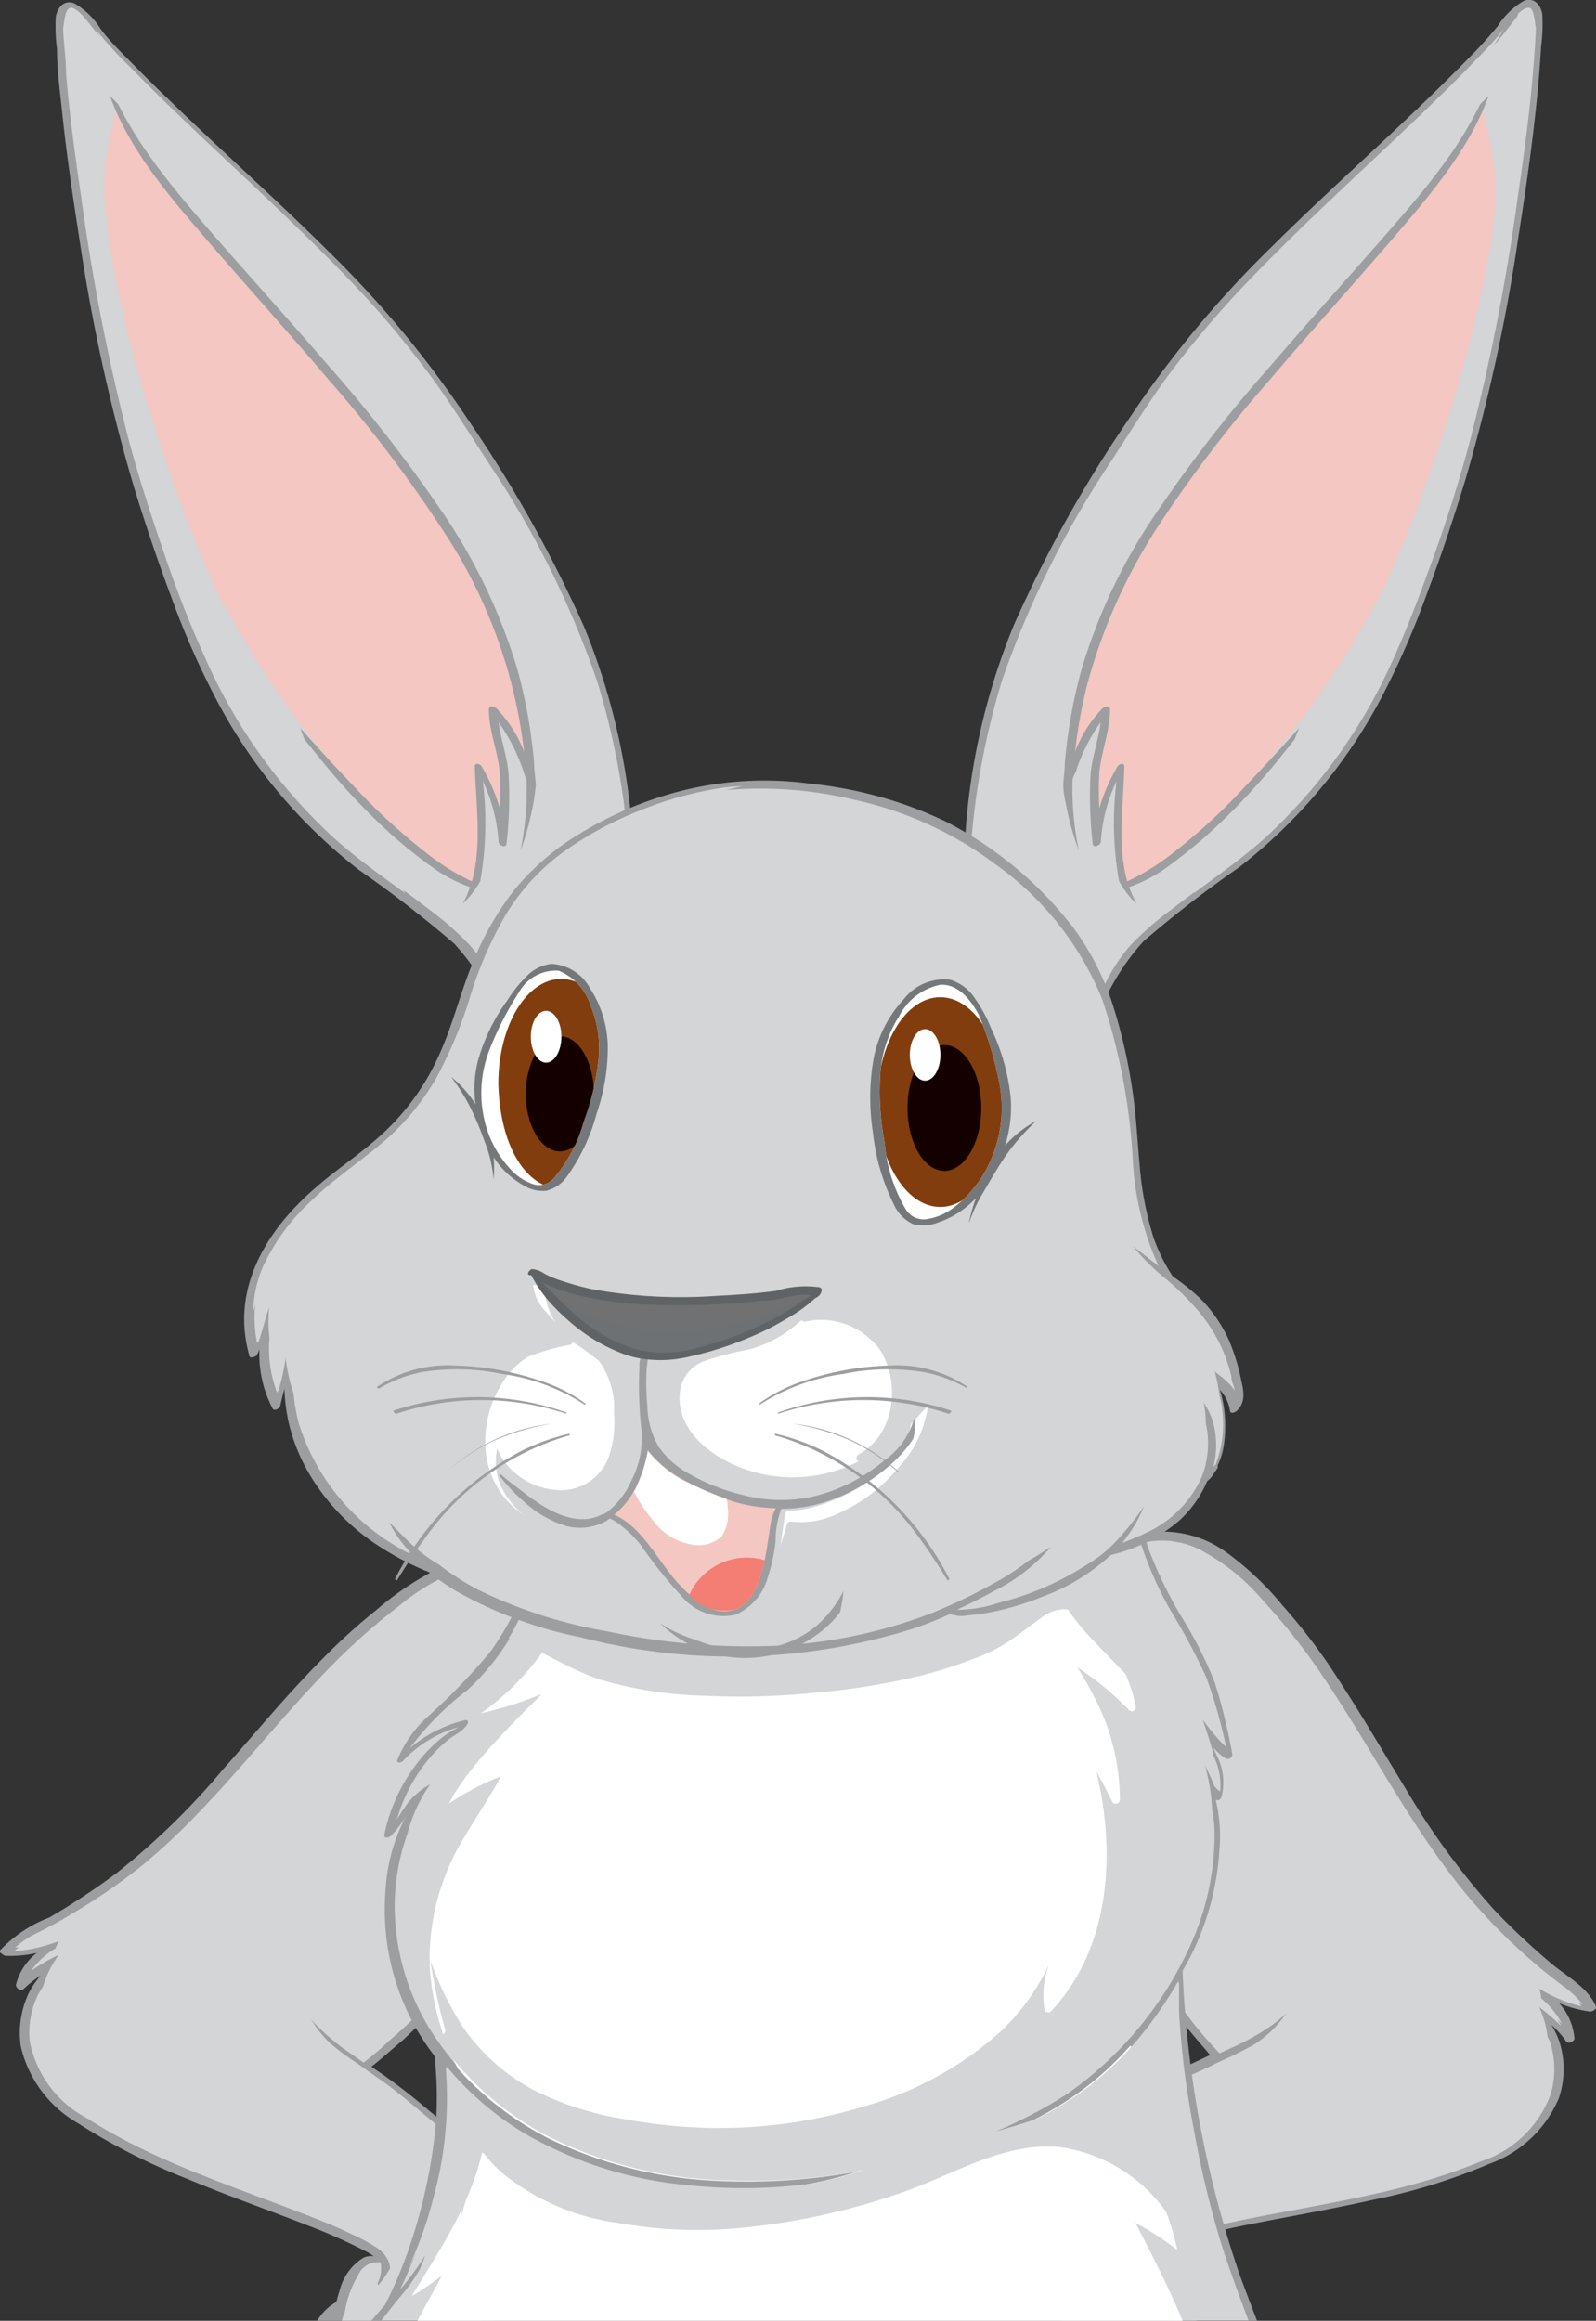 <?xml version="1.0" encoding="UTF-8"?> <svg xmlns="http://www.w3.org/2000/svg" xmlns:xlink="http://www.w3.org/1999/xlink" viewBox="0 0 76.1 110.64"><rect x="0" y="0" width="76.1" height="110.64" fill="#333333" stroke="none"/> <defs> <style>.cls-1{fill:none;}.cls-2{isolation:isolate;}.cls-3{fill:#9c9ea0;}.cls-4,.cls-5,.cls-6{fill:#d3d5d6;}.cls-5{mix-blend-mode:screen;}.cls-14,.cls-6,.cls-9{mix-blend-mode:multiply;}.cls-7{fill:#fff;}.cls-8,.cls-9{fill:#f4c7c2;}.cls-10{fill:#75787a;}.cls-11{fill:#f47d74;}.cls-12{fill:#606365;}.cls-13,.cls-14{fill:#6f7173;}.cls-14{opacity:0.68;}.cls-15{clip-path:url(#clip-path);}.cls-16{fill:#823d0e;}.cls-17{fill:#150000;}.cls-18{clip-path:url(#clip-path-2);}</style> <clipPath id="clip-path" transform="translate(-111.46 -102.76)"> <path class="cls-1" d="M156.88,160.37a2.77,2.77,0,0,1-1.31.52,1,1,0,0,1-.93-.49,7.48,7.48,0,0,1-1-3.16,13,13,0,0,1-.21-3.23,5.91,5.91,0,0,1,.91-2.82,2.85,2.85,0,0,1,1.94-1.48c.83-.06,1.43.66,1.84,1.41a16.22,16.22,0,0,1,1,3.33,6.14,6.14,0,0,1-.31,3.34A5.65,5.65,0,0,1,156.88,160.37Z"></path> </clipPath> <clipPath id="clip-path-2" transform="translate(-111.46 -102.76)"> <path class="cls-1" d="M134.51,155.93a5.66,5.66,0,0,1,.26-3.05,15.5,15.5,0,0,1,1.45-2.84,2,2,0,0,1,1.89-1,2.66,2.66,0,0,1,1.51,1.65,5.37,5.37,0,0,1,.37,2.69,12.51,12.51,0,0,1-.71,2.88,6.93,6.93,0,0,1-1.42,2.68.92.92,0,0,1-.92.29,2.49,2.49,0,0,1-1.09-.68A5.1,5.1,0,0,1,134.51,155.93Z"></path> </clipPath> </defs> <g class="cls-2"> <g id="Слой_1" data-name="Слой 1"> <path class="cls-3" d="M161.7,213.37v0h8a3.36,3.36,0,0,0-.16-.33,2.35,2.35,0,0,0-.66-.84,4.87,4.87,0,0,0-.06-.55,2.5,2.5,0,0,0-.84-1.75.85.85,0,0,0-.48-.15,3.25,3.25,0,0,1,.56-.22,27.83,27.83,0,0,1,2.83-.7c2-.4,4-.74,6-1.19a28.6,28.6,0,0,0,5.6-1.73,5.66,5.66,0,0,0,3.3-3.13,4.35,4.35,0,0,0,.05-2.6,4.1,4.1,0,0,0-.4-.88,4.4,4.4,0,0,1,.7.79c.1.13.39,0,.39-.15a2.82,2.82,0,0,0-.73-1.68,6,6,0,0,0,1.48.4c.11,0,.33-.11.27-.26-.39-.9-1.36-1.4-2.08-2a33,33,0,0,1-2.8-2.63,36.14,36.14,0,0,1-4.2-5.76c-1.22-2-2.38-4-3.73-6a28.25,28.25,0,0,0-2.14-2.73,14.38,14.38,0,0,0-2.59-2.46,5.14,5.14,0,0,0-3.76-1,1.42,1.42,0,0,0-.35.11h-.17a3.27,3.27,0,0,0-.93.3,5.36,5.36,0,0,0-.94.6l-.11,0-.07.06.09,0a3.19,3.19,0,0,0-.46.44,6.32,6.32,0,0,0-1,1.74l.16-.2a2.73,2.73,0,0,1,2.65-1.1.19.19,0,0,1,.14.23,4,4,0,0,1-.88,1.56,6.86,6.86,0,0,0-.85,1.94,16.14,16.14,0,0,0-.64,4,20.45,20.45,0,0,0,.16,4c.09.56.21,1.12.35,1.67.32.71.65,1.41,1,2.12a29.15,29.15,0,0,0,3.49,5.92c.4.51.83,1,1.27,1.52l-.87.41c-.76.37-1.5.78-2.23,1.21a14.6,14.6,0,0,0-4.13,3.41,4.22,4.22,0,0,0-.9,2.41,13.85,13.85,0,0,0,.11,2.49A12.59,12.59,0,0,0,161.7,213.37Z" transform="translate(-111.46 -102.76)"></path> <path class="cls-4" d="M171.24,200.24c-.3.17-.6.32-.9.47l-.18.09c-.3.13-.59.26-.87.41l-.82.38c-.75.37-1.47.78-2.18,1.2a13.3,13.3,0,0,0-4.08,3.41,4.22,4.22,0,0,0-.7,2.52,16.16,16.16,0,0,0,.18,2.4,12.92,12.92,0,0,0,.37,1.61c0,.22,0,.44,0,.67h6.46c0-.25-.07-.49-.12-.73a4.84,4.84,0,0,0-.33-1.81c-.18-.43-.47-.8-.94-.78a1.38,1.38,0,0,0,0,.92.18.18,0,0,1-.07.17,4.83,4.83,0,0,1-.42-.89,1,1,0,0,1,.1-.29,1.46,1.46,0,0,1,.75-.61,9,9,0,0,1,1.24-.41c.56-.15,1.12-.29,1.69-.41,3.9-.82,7.95-1.3,11.66-2.85a5.26,5.26,0,0,0,3.32-3.12,4.16,4.16,0,0,0,0-2.37c0-.12-.1-.23-.15-.35a4.42,4.42,0,0,0-.28-1.14,5,5,0,0,0-.21-.48,9.23,9.23,0,0,1,1.18,1,3.94,3.94,0,0,0-1-1.23v0c0-.2-.07-.4-.12-.6a6.8,6.8,0,0,0,2.09.89,4.22,4.22,0,0,0-.95-.89c-.47-.36-.93-.72-1.37-1.1a28,28,0,0,1-3-3c-3-3.53-5-7.81-7.7-11.57a31.57,31.57,0,0,0-2.21-2.69,10.06,10.06,0,0,0-2.75-2.28,4,4,0,0,0-3.23-.4c-.4.16-.77.38-1.18.52l-.09,0a4.28,4.28,0,0,0-1.14,1.22,9.48,9.48,0,0,0-1.16,3.39,13.7,13.7,0,0,0,.21,5.39,21,21,0,0,0,.53,2.35,21.48,21.48,0,0,0,1,2.21c.72,1.54,1.48,3.07,2.33,4.55a27.05,27.05,0,0,0,2.41,3.49c.32.39.66.76,1,1.13l.57-.26a11.76,11.76,0,0,0,1.93-1.08,6.66,6.66,0,0,0,.72-.61A5.21,5.21,0,0,1,171.24,200.24Z" transform="translate(-111.46 -102.76)"></path> <path class="cls-5" d="M161.86,208.36c.94-2.75,3.56-4.37,6-5.57,2.34-1.14,4.84-2,7.11-3.29-1.15.32-2.3.62-3.44,1s-2.11.78-3.18,1.14c-.72.35-1.42.75-2.11,1.16a13.3,13.3,0,0,0-4.08,3.41,4.22,4.22,0,0,0-.7,2.52c0,.36,0,.71,0,1.07A7.19,7.19,0,0,1,161.86,208.36Z" transform="translate(-111.46 -102.76)"></path> <path class="cls-5" d="M176.92,201.72a21.76,21.76,0,0,1-2,2.68A3.25,3.25,0,0,0,176.92,201.72Z" transform="translate(-111.46 -102.76)"></path> <path class="cls-5" d="M179.27,200.1a1.17,1.17,0,0,0-.85-.55.14.14,0,0,1,0,.06.18.18,0,0,1-.09.08,3.68,3.68,0,0,1,1.09,2.07,2,2,0,0,0,.11-.35A1.82,1.82,0,0,0,179.27,200.1Z" transform="translate(-111.46 -102.76)"></path> <path class="cls-5" d="M175.27,188.71a20.24,20.24,0,0,1-1.44-2.52c-.18-.37-.36-.75-.55-1.13a12.34,12.34,0,0,0,1.8,4.37,14.37,14.37,0,0,0,2.11,2.3,11.17,11.17,0,0,0,1.72,1.26l-1.7-1.86A25.06,25.06,0,0,1,175.27,188.71Z" transform="translate(-111.46 -102.76)"></path> <path class="cls-6" d="M162.34,186.92a21,21,0,0,0,.53,2.35,21.48,21.48,0,0,0,1,2.21c.72,1.54,1.48,3.07,2.33,4.55a27.05,27.05,0,0,0,2.41,3.49c.32.39.66.76,1,1.13l.57-.26a11.76,11.76,0,0,0,1.93-1.08,6.66,6.66,0,0,0,.72-.61,5.21,5.21,0,0,1-1.56,1.54c-.3.17-.6.32-.9.47l-.18.09c-.3.13-.59.26-.87.41l-.82.38-.95.5a16.32,16.32,0,0,0,1.9-.64c.81-.31,1.6-.67,2.39-1,1.58-1.13,3.09-2.56,4.88-3.29a6.29,6.29,0,0,0-1.15,0,10.16,10.16,0,0,0-2.55.59,13.31,13.31,0,0,0-1.42.81,2.61,2.61,0,0,1-1.46.49,1.52,1.52,0,0,1-1-.79,7.13,7.13,0,0,1-.72-1.53,15.14,15.14,0,0,1-.65-8.27.19.19,0,0,1,.35,0c.31.62.44,1.33.74,1.95a7.12,7.12,0,0,0,.47-1.74,15.54,15.54,0,0,0-1.06-7.25c-.05-.09-.09-.17-.15-.26a8.5,8.5,0,0,1-.92-1.57.19.19,0,0,1,.13-.23,3.07,3.07,0,0,1,2,0,4.84,4.84,0,0,1,1.8,1.19,16.25,16.25,0,0,1,2.69,3.92c.73,1.34,1.37,2.73,2.15,4.05a24.66,24.66,0,0,0,3.37,3.93,16.3,16.3,0,0,1,3.62,5.44.2.2,0,0,1-.23.24,9.74,9.74,0,0,0-5,.35,4.13,4.13,0,0,1,2.87.83,3.11,3.11,0,0,1,.8,3.08.19.19,0,0,1-.35,0,12.06,12.06,0,0,0-.89-1.56,4.91,4.91,0,0,1,.08.86,3.17,3.17,0,0,1-.53,1.85.19.19,0,0,1-.35-.05,13.21,13.21,0,0,0-.76-2.22,3.13,3.13,0,0,1-.53,2,5.43,5.43,0,0,1-2.29,1.69,22.8,22.8,0,0,1-2.62,1c-1.2.38-2.37.86-3.57,1.26l-2,.68-1,.34a5.44,5.44,0,0,0-.52.19c-.29.14-.29.55-.29.84,0,.59.25,1.16.23,1.75a3.48,3.48,0,0,1-.11.72.78.78,0,0,0,0,.6,3.73,3.73,0,0,0,1,.8,1.58,1.58,0,0,1,.37.36h1.21c0-.25-.07-.49-.12-.73a4.84,4.84,0,0,0-.33-1.81c-.18-.43-.47-.8-.94-.78a1.38,1.38,0,0,0,0,.92.18.18,0,0,1-.07.17,4.83,4.83,0,0,1-.42-.89,1,1,0,0,1,.1-.29,1.46,1.46,0,0,1,.75-.61,9,9,0,0,1,1.24-.41c.56-.15,1.12-.29,1.69-.41,3.9-.82,7.95-1.3,11.66-2.85a5.26,5.26,0,0,0,3.32-3.12,4.16,4.16,0,0,0,0-2.37c0-.12-.1-.23-.15-.35a4.42,4.42,0,0,0-.28-1.14,5,5,0,0,0-.21-.48,9.23,9.23,0,0,1,1.18,1,3.94,3.94,0,0,0-1-1.23v0c0-.2-.07-.4-.12-.6a6.8,6.8,0,0,0,2.09.89,4.22,4.22,0,0,0-.95-.89c-.47-.36-.93-.72-1.37-1.1a28,28,0,0,1-3-3c-3-3.53-5-7.81-7.7-11.57a31.57,31.57,0,0,0-2.21-2.69,10.06,10.06,0,0,0-2.75-2.28,4,4,0,0,0-3.23-.4c-.4.16-.77.38-1.18.52l-.09,0a4.28,4.28,0,0,0-1.14,1.22,9.48,9.48,0,0,0-1.16,3.39,13.7,13.7,0,0,0,.21,5.39Z" transform="translate(-111.46 -102.76)"></path> <path class="cls-3" d="M111.7,196a5.6,5.6,0,0,0,1.52-.14,2.76,2.76,0,0,0-1,1.53c0,.15.23.32.35.21a5.35,5.35,0,0,1,.83-.66,4.37,4.37,0,0,0-.55.8,4.46,4.46,0,0,0-.4,2.57,5.71,5.71,0,0,0,2.71,3.66,29.82,29.82,0,0,0,5.22,2.66c1.89.79,3.82,1.47,5.72,2.21a25.46,25.46,0,0,1,2.67,1.18,3,3,0,0,1,.51.3.93.93,0,0,0-.49.07,2.56,2.56,0,0,0-1.14,1.58,5.26,5.26,0,0,0-.15.53,2.4,2.4,0,0,0-.8.72c-.06.07-.1.15-.16.23H135c.13-.34.26-.68.37-1a12.83,12.83,0,0,0,.54-2.44,4.34,4.34,0,0,0-.47-2.53,14.63,14.63,0,0,0-3.49-4.07c-.64-.55-1.3-1.08-2-1.58-.25-.19-.52-.36-.78-.54.52-.42,1-.85,1.52-1.29a29.61,29.61,0,0,0,4.45-5.23c.44-.64.89-1.28,1.32-1.93a16.58,16.58,0,0,0,.63-1.57,20,20,0,0,0,.84-3.91,15.92,15.92,0,0,0,.07-4.08,6.92,6.92,0,0,0-.5-2.05,4,4,0,0,1-.6-1.69.2.2,0,0,1,.17-.21,2.73,2.73,0,0,1,2.42,1.54,1.71,1.71,0,0,1,.13.23,6,6,0,0,0-.71-1.89,4.49,4.49,0,0,0-.37-.52h.09a.56.56,0,0,0-.05-.08h-.12a4.87,4.87,0,0,0-.82-.75,3.21,3.21,0,0,0-.86-.45l-.17-.05a2,2,0,0,0-.33-.16,5.06,5.06,0,0,0-3.87.31,14.39,14.39,0,0,0-3,2,28.29,28.29,0,0,0-2.57,2.33c-1.66,1.66-3.15,3.48-4.71,5.23a34.88,34.88,0,0,1-5.13,5,34,34,0,0,1-3.2,2.11,6.3,6.3,0,0,0-2.39,1.62C111.39,195.78,111.58,195.94,111.7,196Z" transform="translate(-111.46 -102.76)"></path> <path class="cls-4" d="M114.11,195.65h0a3.85,3.85,0,0,0-1.15,1.05,9,9,0,0,1,1.32-.76c-.1.14-.2.29-.29.44a4.71,4.71,0,0,0-.47,1.08,3.45,3.45,0,0,0-.2.32,4.06,4.06,0,0,0-.43,2.32,5.27,5.27,0,0,0,2.74,3.65c3.38,2.17,7.29,3.33,11,4.82q.81.31,1.59.69a8.61,8.61,0,0,1,1.16.62,1.5,1.5,0,0,1,.63.73,1,1,0,0,1,.05.3,5.63,5.63,0,0,1-.57.81c0-.06-.07-.12,0-.18a1.47,1.47,0,0,0,.11-.92,1,1,0,0,0-1.06.61,4.8,4.8,0,0,0-.63,1.73c-.06.14-.1.28-.15.43h6.71c.11-.27.24-.54.33-.81a15.62,15.62,0,0,0,.6-2.33,4.22,4.22,0,0,0-.26-2.6,13.27,13.27,0,0,0-3.43-4.06c-.63-.54-1.27-1.07-1.94-1.56l-.74-.52c-.25-.19-.52-.37-.79-.55l-.17-.12c-.27-.19-.54-.4-.8-.61a5.1,5.1,0,0,1-1.27-1.79,5.39,5.39,0,0,0,.61.72,11,11,0,0,0,1.71,1.4l.52.36c.39-.31.79-.62,1.17-1a26.56,26.56,0,0,0,3-3c1.09-1.31,2.1-2.69,3.08-4.08a22.7,22.7,0,0,0,1.33-2,22.46,22.46,0,0,0,.93-2.21,14.23,14.23,0,0,0,1.13-5.28,9.4,9.4,0,0,0-.56-3.53,4,4,0,0,0-.91-1.41l-.08,0c-.38-.21-.71-.49-1.08-.72a4,4,0,0,0-3.25-.16,10.21,10.21,0,0,0-3.1,1.78,31.6,31.6,0,0,0-2.64,2.27c-3.32,3.23-6,7.12-9.57,10.07a28.48,28.48,0,0,1-3.47,2.39c-.51.31-1,.58-1.55.85a4.39,4.39,0,0,0-1.09.72,7.27,7.27,0,0,0,2.22-.52C114.26,195.26,114.19,195.46,114.11,195.65Z" transform="translate(-111.46 -102.76)"></path> <path class="cls-5" d="M135.07,209.85c-.45-2.87-2.76-4.92-5-6.53s-4.42-2.81-6.44-4.46c1.08.51,2.16,1,3.22,1.57s2,1.12,2.94,1.66c.65.48,1.27,1,1.88,1.51a13.27,13.27,0,0,1,3.43,4.06,4.22,4.22,0,0,1,.26,2.6c-.06.35-.14.7-.22,1.05A6.53,6.53,0,0,0,135.07,209.85Z" transform="translate(-111.46 -102.76)"></path> <path class="cls-5" d="M121.38,200.72a21.8,21.8,0,0,0,1.49,3A3.26,3.26,0,0,1,121.38,200.72Z" transform="translate(-111.46 -102.76)"></path> <path class="cls-5" d="M119.34,198.71a1.2,1.2,0,0,1,.93-.39.13.13,0,0,0,0,.06.24.24,0,0,0,.08.09,3.71,3.71,0,0,0-1.43,1.86,1.55,1.55,0,0,1,0-.37A1.85,1.85,0,0,1,119.34,198.71Z" transform="translate(-111.46 -102.76)"></path> <path class="cls-5" d="M125.24,188.19a20.75,20.75,0,0,0,1.85-2.24l.74-1a12.24,12.24,0,0,1-2.53,4,14.67,14.67,0,0,1-2.46,1.9,11.38,11.38,0,0,1-1.92.94l2-1.54A24,24,0,0,0,125.24,188.19Z" transform="translate(-111.46 -102.76)"></path> <path class="cls-6" d="M114.11,195.65h0a3.85,3.85,0,0,0-1.15,1.05,9,9,0,0,1,1.32-.76c-.1.14-.2.29-.29.44a4.71,4.71,0,0,0-.47,1.08,3.45,3.45,0,0,0-.2.32,4.06,4.06,0,0,0-.43,2.32,5.27,5.27,0,0,0,2.74,3.65c3.38,2.17,7.29,3.33,11,4.82q.81.31,1.59.69a8.61,8.61,0,0,1,1.16.62,1.5,1.5,0,0,1,.63.73,1,1,0,0,1,.05.3,5.63,5.63,0,0,1-.57.81c0-.06-.07-.12,0-.18a1.47,1.47,0,0,0,.11-.92,1,1,0,0,0-1.06.61,4.8,4.8,0,0,0-.63,1.73c-.06.14-.1.28-.15.43h1.92a2.19,2.19,0,0,0,.7-.44.85.85,0,0,0,.13-.59,4.33,4.33,0,0,1,0-.72c.09-.59.43-1.1.54-1.69,0-.28.12-.69-.15-.88a3.26,3.26,0,0,0-.48-.27l-.91-.51-1.86-1c-1.11-.61-2.18-1.27-3.3-1.86a25.15,25.15,0,0,1-2.42-1.38,5.53,5.53,0,0,1-2-2.06,3.16,3.16,0,0,1-.19-2,13.77,13.77,0,0,0-1.13,2.07.19.19,0,0,1-.35,0,3.15,3.15,0,0,1-.2-1.92,4.84,4.84,0,0,1,.22-.83,11.79,11.79,0,0,0-1.15,1.39.19.19,0,0,1-.33-.11,3.14,3.14,0,0,1,1.32-2.9,4.12,4.12,0,0,1,3-.33,9.64,9.64,0,0,0-4.83-1.19c-.14,0-.27-.15-.19-.28a16.52,16.52,0,0,1,4.5-4.74,23.91,23.91,0,0,0,4-3.29c1-1.16,1.86-2.42,2.81-3.62a16.42,16.42,0,0,1,3.32-3.39,4.89,4.89,0,0,1,2-.87,3.17,3.17,0,0,1,2,.38.21.21,0,0,1,.09.26,8.61,8.61,0,0,1-1.18,1.38l-.19.23a15.69,15.69,0,0,0-2.3,7,7.15,7.15,0,0,0,.17,1.79c.41-.56.65-1.23,1.07-1.78a.19.19,0,0,1,.33.11,15.21,15.21,0,0,1-2.06,8,7,7,0,0,1-1,1.38,1.53,1.53,0,0,1-1.11.61,2.61,2.61,0,0,1-1.36-.74,11.41,11.41,0,0,0-1.26-1,10.27,10.27,0,0,0-2.41-1,7,7,0,0,0-1.12-.24c1.64,1,2.87,2.7,4.24,4.08.71.49,1.43,1,2.17,1.42a18.83,18.83,0,0,0,1.77,1c-.28-.23-.56-.45-.85-.66l-.74-.52c-.25-.19-.52-.37-.79-.55l-.17-.12c-.27-.19-.54-.4-.8-.61a5.1,5.1,0,0,1-1.27-1.79,5.39,5.39,0,0,0,.61.72,11,11,0,0,0,1.71,1.4l.52.36c.39-.31.79-.62,1.17-1a26.56,26.56,0,0,0,3-3c1.09-1.31,2.1-2.69,3.08-4.08a22.7,22.7,0,0,0,1.33-2,22.46,22.46,0,0,0,.93-2.21,14.23,14.23,0,0,0,1.13-5.28,9.4,9.4,0,0,0-.56-3.53,4,4,0,0,0-.91-1.41l-.08,0c-.38-.21-.71-.49-1.08-.72a4,4,0,0,0-3.25-.16,10.21,10.21,0,0,0-3.1,1.78,31.6,31.6,0,0,0-2.64,2.27c-3.32,3.23-6,7.12-9.57,10.07a28.48,28.48,0,0,1-3.47,2.39c-.51.31-1,.58-1.55.85a4.39,4.39,0,0,0-1.09.72,7.27,7.27,0,0,0,2.22-.52C114.26,195.26,114.19,195.46,114.11,195.65Z" transform="translate(-111.46 -102.76)"></path> <path class="cls-3" d="M130.8,210.39c-.29.78-.61,1.53-1,2.28l-.1.1-.54.63h42.24c-.28-.73-.56-1.46-.83-2.2a50.71,50.71,0,0,1-2.72-14.48l.33-.6a13,13,0,0,0,1.42-5.11,7.4,7.4,0,0,0-.17-2.44.21.21,0,0,0,.27-.13,2.82,2.82,0,0,0-.25-2.05c-.05-.12-.11-.24-.17-.36a2.48,2.48,0,0,0,.64.57.22.22,0,0,0,.3-.21,28.09,28.09,0,0,0-.83-3.4,19.52,19.52,0,0,0-1.6-3.16,21,21,0,0,1-1.54-3.16,14.76,14.76,0,0,1-.52-1.95.08.08,0,0,0,0-.09,2.42,2.42,0,0,1-.1-.45s0-.06,0-.09a12.56,12.56,0,0,0-.08-1.5c-.11-.29-.23-.56-.36-.84a4.88,4.88,0,0,0-.66-.77,9.34,9.34,0,0,0-3.3-1.95,24,24,0,0,0-7.91-1.09,28.85,28.85,0,0,0-8.83,1,13,13,0,0,0-6.28,3.71,7.38,7.38,0,0,0-1.61,3,12.29,12.29,0,0,0-.24,1.81,17.37,17.37,0,0,1-.27,1.9,12.59,12.59,0,0,1-1.27,2.17,29.93,29.93,0,0,1-3.09,3.18,5.72,5.72,0,0,0-1.32,1.94c-.07.17.17.16.25.07a5.82,5.82,0,0,1,2.65-1.62l-.37.22a4,4,0,0,0-.62.46,6.94,6.94,0,0,0-1.12,1.24,8.28,8.28,0,0,0-1.41,3.18c-.05.21.19.19.3.09a5,5,0,0,0,.8-1.08,8.57,8.57,0,0,0-1.05,3.69,11.49,11.49,0,0,0,1.34,6.35,12.07,12.07,0,0,0,1,1.53,18.19,18.19,0,0,1,.07,3.13A25.45,25.45,0,0,1,130.8,210.39Z" transform="translate(-111.46 -102.76)"></path> <path class="cls-4" d="M130.28,193.8a11.24,11.24,0,0,0,2,6.19,14.52,14.52,0,0,0,5.43,4.74,20.23,20.23,0,0,0,7.87,2,29.17,29.17,0,0,0,7-.48,17.19,17.19,0,0,1-2.63.67,25,25,0,0,1-5.67.06,19,19,0,0,1-7.8-2.44,14.52,14.52,0,0,1-3.77-3.22,17.69,17.69,0,0,1-.6,6.26,23.77,23.77,0,0,1-1.58,4.34,13.49,13.49,0,0,0,1.2-1.64,4.51,4.51,0,0,1-.29.72,8.1,8.1,0,0,1-.95,1.31c-.28.35-.57.71-.84,1.07h41.34c-.45-1.2-.9-2.4-1.29-3.63a46.47,46.47,0,0,1-1.31-5.45,42.08,42.08,0,0,1-.71-5.59c0-.49,0-1,0-1.48a19.27,19.27,0,0,1-2,2.86,14.71,14.71,0,0,1-3.69,3.12q-.53.32-1.08.6c-.76.26-1.53.48-2.3.69a15.49,15.49,0,0,0,1.5-.66,20.29,20.29,0,0,0,2.27-1.28,17.45,17.45,0,0,0,5.84-7.06,12.8,12.8,0,0,0,1.15-5.06,5.89,5.89,0,0,0-.11-1.39,9.46,9.46,0,0,0-.37-2.22,8.33,8.33,0,0,1,.51,1.09,1.36,1.36,0,0,0,.24.24,3.08,3.08,0,0,0-.34-1.73h0a.14.14,0,0,0,0-.13c-.15-.54-.33-1.08-.51-1.62a9.74,9.74,0,0,0,1.13,1.35,24.14,24.14,0,0,0-.93-3.28,30.86,30.86,0,0,0-1.74-3.26,17.56,17.56,0,0,1-1.4-3.17,12.64,12.64,0,0,1-.51-3.17v-.24c0-.13-.06-.25-.1-.37a4.24,4.24,0,0,0-1.37-1.66,10.64,10.64,0,0,0-3.78-1.8,29.19,29.19,0,0,0-7.85-.75,25.93,25.93,0,0,0-8.57,1.31,11.13,11.13,0,0,0-5.54,3.91,7.09,7.09,0,0,0-1.17,3.21v0s.09-.07.09,0a7.6,7.6,0,0,1-.57,2.71,11.28,11.28,0,0,1-2.71,3.84A14.28,14.28,0,0,0,131,186.1a6.41,6.41,0,0,1,2.65-1.34c.11,0,.15.07.11.16-.2.4-.71.57-1,.84a7,7,0,0,0-1.17,1.26,8.1,8.1,0,0,0-1.21,2.49,9,9,0,0,1,.59-.88,3.85,3.85,0,0,1,1-.81,7.34,7.34,0,0,0-1.09,2.38A10.19,10.19,0,0,0,130.28,193.8Z" transform="translate(-111.46 -102.76)"></path> <path class="cls-7" d="M144.22,207a19,19,0,0,1-7.8-2.44,15.17,15.17,0,0,1-1.7-1.18,11.52,11.52,0,0,1-.34,2.27c-.62,2.4-2,4.45-3.29,6.57a11.89,11.89,0,0,0,1.4-.95c.08-.05-.46.88-1.13,2.13h36.49c-.66-1.59-1.45-3.13-2.25-4.67a13.33,13.33,0,0,1,2,1.3,12.45,12.45,0,0,0-2.13-4.77,5.11,5.11,0,0,1,1.78,1.06c-.46-2-1-4-1.68-5.92a.2.2,0,0,1-.21-.12,14.72,14.72,0,0,1-3.54,2.95q-.53.32-1.08.6c-.76.26-1.53.48-2.3.69a15.49,15.49,0,0,0,1.5-.66,20.29,20.29,0,0,0,2.27-1.28,15.17,15.17,0,0,0,3.33-3.07c.83-2.77,1.78-5.94,0-8.49a11.45,11.45,0,0,1,1.89,1.75,4.51,4.51,0,0,0-.63-2.55,10.19,10.19,0,0,0-1.87-2.41,21,21,0,0,1,2.18,1.29,4.28,4.28,0,0,0-.69-1.52,7.08,7.08,0,0,0-1.36-1.48c-.18-.15,1.66.69,2.47,1,.2-1.31-.73-2.58-1.51-3.53s-1.88-2-2.8-3a11.31,11.31,0,0,1-2.16-3.65,21.8,21.8,0,0,1-1.28-7.9,30,30,0,0,0-7.67-.7,25.93,25.93,0,0,0-8.57,1.31,13,13,0,0,0-4.12,2.34c0,.53,0,1.06,0,1.59a21.28,21.28,0,0,1-.37,3.47,14.32,14.32,0,0,1-1,3.34,12.3,12.3,0,0,1-3.66,4.07,17.74,17.74,0,0,0,2.87-.91c.19-.08-3.42,3.17-4.39,5.21a12.33,12.33,0,0,1,2.41-1.27c.2-.06-1.38,2.3-2,3.42a11.07,11.07,0,0,0-1.33,5.66,12.22,12.22,0,0,0,1.35,4.84,14.94,14.94,0,0,0,4.33,3.32,20.23,20.23,0,0,0,7.87,2,29.17,29.17,0,0,0,7-.48,17.19,17.19,0,0,1-2.63.67A25,25,0,0,1,144.22,207Z" transform="translate(-111.46 -102.76)"></path> <path class="cls-6" d="M130.88,211a31.06,31.06,0,0,0,2.12-5.24.19.19,0,0,1,.37,0,5.62,5.62,0,0,1,0,2.88c.34-1,.56-2.1.87-3.14a.19.19,0,0,1,.35,0,6.24,6.24,0,0,0,1,1,11.08,11.08,0,0,0,5.39,2.24,21.47,21.47,0,0,0,6,.21,32.47,32.47,0,0,0,7.91-1.82c2.3-.86,4.64-2.29,7.19-2a7.49,7.49,0,0,1,4.93,3,22.6,22.6,0,0,1,2.94,5.23h1c-.45-1.2-.9-2.4-1.29-3.63a46.47,46.47,0,0,1-1.31-5.45,42.08,42.08,0,0,1-.71-5.59c0-.49,0-1,0-1.48a19.27,19.27,0,0,1-2,2.86,14.71,14.71,0,0,1-3.69,3.12q-.53.32-1.08.6c-.76.26-1.53.48-2.3.69a15.49,15.49,0,0,0,1.5-.66,20.29,20.29,0,0,0,2.27-1.28,17.45,17.45,0,0,0,5.84-7.06,12.8,12.8,0,0,0,1.15-5.06,5.89,5.89,0,0,0-.11-1.39,9.46,9.46,0,0,0-.37-2.22,8.33,8.33,0,0,1,.51,1.09,1.36,1.36,0,0,0,.24.24,3.08,3.08,0,0,0-.34-1.73h0a.14.14,0,0,0,0-.13c-.15-.54-.33-1.08-.51-1.62a9.74,9.74,0,0,0,1.13,1.35,24.14,24.14,0,0,0-.93-3.28,30.86,30.86,0,0,0-1.74-3.26,17.56,17.56,0,0,1-1.4-3.17,12.64,12.64,0,0,1-.51-3.17v-.24c0-.13-.06-.25-.1-.37a4.24,4.24,0,0,0-1.37-1.66,10.64,10.64,0,0,0-3.78-1.8,29.19,29.19,0,0,0-7.85-.75,25.93,25.93,0,0,0-8.57,1.31,11.13,11.13,0,0,0-5.54,3.91,7.09,7.09,0,0,0-1.17,3.21v0s.09-.07.09,0a7.6,7.6,0,0,1-.57,2.71,11.16,11.16,0,0,1-.73,1.42l.7.27c1.25.53,2.39,1.28,3.69,1.7a19.18,19.18,0,0,0,4.88.76,34.71,34.71,0,0,0,5.2-.13,33.92,33.92,0,0,0,5.2-.83,21.13,21.13,0,0,0,2.45-.78,8.15,8.15,0,0,0,1.82-.91c.5-.35,1-.74,1.47-1.07a1.78,1.78,0,0,1,1.2-.4c1,.14,1.66,1.14,2.14,1.89a7.15,7.15,0,0,1,1.16,2.79c0,.18-.22.23-.32.13a14.3,14.3,0,0,0-2.48-2.05,14.65,14.65,0,0,1,1.39,2.7,10.68,10.68,0,0,1,.65,3.63.2.2,0,0,1-.36.1c-.24-.48-.49-1-.76-1.44.94,3.84.67,8.41-2.16,11.41a.19.19,0,0,1-.32-.09,4.28,4.28,0,0,1,.23-2.17,10.45,10.45,0,0,1-2.33,3.24,16.37,16.37,0,0,1-6.27,3.49,23.83,23.83,0,0,1-7.11,1.1,24.92,24.92,0,0,1-4.4-.4,14.84,14.84,0,0,1-4.51-1.43,9.54,9.54,0,0,1-3.41-3.09,16.3,16.3,0,0,1-1.48-3.06,29.29,29.29,0,0,0,.71,3.32c0,.17-.19.35-.32.19a10.63,10.63,0,0,1-.8-1.1,10.13,10.13,0,0,0,.76,1.31,14.52,14.52,0,0,0,5.43,4.74,20.23,20.23,0,0,0,7.87,2,29.17,29.17,0,0,0,7-.48,17.19,17.19,0,0,1-2.63.67,25,25,0,0,1-5.67.06,19,19,0,0,1-7.8-2.44,14.52,14.52,0,0,1-3.77-3.22,17.69,17.69,0,0,1-.6,6.26A24.35,24.35,0,0,1,130.88,211Z" transform="translate(-111.46 -102.76)"></path> <path class="cls-3" d="M185,103.45c-.07-.46-.4-.85-.9-.64a3.71,3.71,0,0,0-1.23,1.2,20.26,20.26,0,0,1-1.4,1.54c-.61.62-1.22,1.23-1.84,1.83-2.52,2.44-5.14,4.76-7.62,7.23a50.1,50.1,0,0,0-6.68,8.06,61.6,61.6,0,0,0-5.52,9.87,31.58,31.58,0,0,0-2.37,11.06c0,.88,0,1.77,0,2.65a.49.49,0,0,1,0,.12,5.65,5.65,0,0,0-.07,1.16c0,.13.2.08.26,0a2.11,2.11,0,0,0,.67-1l.09-.25a1.81,1.81,0,0,0,0,.31,5.68,5.68,0,0,0,1.07,2.45c.11.13.35,0,.35-.15,0-.47,0-.93-.06-1.4a4.83,4.83,0,0,0,.3.83,7.1,7.1,0,0,0,.52.93,5.58,5.58,0,0,0,.66.93s.08,0,.13,0a8.52,8.52,0,0,0,.75,1.31,3.14,3.14,0,0,0,1.17,1.12.24.24,0,0,0,.33-.19,1.41,1.41,0,0,0,0-.54l0-.05a11,11,0,0,1,2.38-4.2,55.7,55.7,0,0,1,4.55-3.52,25.08,25.08,0,0,0,6.74-8,40.31,40.31,0,0,0,2.23-5.08c.66-1.76,1.26-3.56,1.81-5.36a85.36,85.36,0,0,0,2.54-11.62c.31-2,.61-4,.82-6,.11-1,.2-2,.26-3.06A8.39,8.39,0,0,0,185,103.45Z" transform="translate(-111.46 -102.76)"></path> <path class="cls-4" d="M184.63,104.12c0,.71-.08,1.43-.14,2.13-.16,2-.43,4-.72,5.92a101.12,101.12,0,0,1-2.26,11.55c-.49,1.84-1.08,3.65-1.7,5.45s-1.22,3.43-2,5.08a25.75,25.75,0,0,1-6.07,8.46c-1.36,1.22-2.89,2.22-4.33,3.34a15.13,15.13,0,0,0-2.05,1.78,8.24,8.24,0,0,0-1.24,1.91c-.25.54-.44,1.11-.64,1.67a5.56,5.56,0,0,1,0-.82,17.76,17.76,0,0,1,.19-1.93,4.52,4.52,0,0,0-.46,1.37,4.42,4.42,0,0,0-.14.65,4.18,4.18,0,0,0,.08,1c0,.16.09.31.13.47a4,4,0,0,1-.71-.82,9.24,9.24,0,0,1-.82-1.44,13.81,13.81,0,0,1-.57-1.56l0-.08a7.92,7.92,0,0,1-.49-1.12,4.22,4.22,0,0,0,.11,1.17c.08.34.17.67.28,1a1,1,0,0,0-.08-.14,9,9,0,0,1-.53-1,4.45,4.45,0,0,1-.32-.93.23.23,0,0,1-.07-.07c-.18-.35-.34-.71-.49-1.08,0,.46-.12.91-.11,1.37,0,.28,0,.55.05.83a7.18,7.18,0,0,1-.68-1.81c-.06-.24-.1-.49-.14-.74a.23.23,0,0,1-.08-.11,6.22,6.22,0,0,1-.25-.87q0,.36,0,.72a8.76,8.76,0,0,1-.29,1,3.42,3.42,0,0,1-.26.55,9.23,9.23,0,0,0,.12-1.82c0-.34-.07-.67-.1-1,0-.12,0-.24,0-.36a36.2,36.2,0,0,1,1.54-8.63,45.55,45.55,0,0,1,4.92-10c1-1.53,1.92-3.06,3-4.51a47.67,47.67,0,0,1,3.29-3.94c2.33-2.51,4.87-4.82,7.36-7.17,1.25-1.18,2.5-2.37,3.7-3.6.5-.52,1-1,1.49-1.61l.5-.64a2.13,2.13,0,0,1,.6-.56C184.62,102.92,184.64,103.88,184.63,104.12Z" transform="translate(-111.46 -102.76)"></path> <path class="cls-6" d="M163.88,147.72a12.88,12.88,0,0,0-2.28-3.25,24.16,24.16,0,0,1-2.38-2.87,10.57,10.57,0,0,1-1-1.8c-.21,1.34-.36,2.68-.45,4,0,.12,0,.24,0,.36,0,.34.07.67.1,1a9.23,9.23,0,0,1-.12,1.82,3.42,3.42,0,0,0,.26-.55,8.76,8.76,0,0,0,.29-1q0-.36,0-.72a6.22,6.22,0,0,0,.25.87.23.23,0,0,0,.08.11c0,.25.08.5.14.74a7.18,7.18,0,0,0,.68,1.81c0-.28,0-.55-.05-.83,0-.46.09-.91.11-1.37.15.37.31.73.49,1.08a.23.23,0,0,0,.07.07,4.45,4.45,0,0,0,.32.93,9,9,0,0,0,.53,1,1,1,0,0,1,.08.14c-.11-.34-.2-.67-.28-1a4.22,4.22,0,0,1-.11-1.17,7.92,7.92,0,0,0,.49,1.12l0,.08a13.81,13.81,0,0,0,.57,1.56,9.24,9.24,0,0,0,.82,1.44,4,4,0,0,0,.71.82c0-.16-.1-.31-.13-.47a4.18,4.18,0,0,1-.08-1,4.42,4.42,0,0,1,.14-.65,4.52,4.52,0,0,1,.46-1.37,17.76,17.76,0,0,0-.19,1.93,5.56,5.56,0,0,0,0,.82c.2-.56.39-1.13.64-1.67.1-.2.2-.4.31-.6C164.29,148.66,164.1,148.19,163.88,147.72Z" transform="translate(-111.46 -102.76)"></path> <path class="cls-5" d="M158.55,139.3a33.93,33.93,0,0,1,4-10.49,43.66,43.66,0,0,1,3.11-4.68,55.4,55.4,0,0,1,3.81-4.44c1.55-1.67,3.14-3.3,4.7-5,1.38-1.45,2.71-2.94,4.08-4.4a46.4,46.4,0,0,0,3.67-4.25,20,20,0,0,0,1.24-1.9l-.15.19c-.45.57-1,1.09-1.49,1.61-1.2,1.23-2.45,2.42-3.7,3.6-2.49,2.35-5,4.66-7.36,7.17a47.67,47.67,0,0,0-3.29,3.94c-1.06,1.45-2,3-3,4.51a45.55,45.55,0,0,0-4.92,10,36.2,36.2,0,0,0-1.54,8.63c0,.12,0,.24,0,.36,0,.34.07.67.1,1a9.23,9.23,0,0,1-.12,1.82,3.42,3.42,0,0,0,.26-.55c.08-.21.14-.42.2-.63A23.6,23.6,0,0,1,158.55,139.3Z" transform="translate(-111.46 -102.76)"></path> <path class="cls-6" d="M184.15,103.18a1.43,1.43,0,0,0-.31.24,3.8,3.8,0,0,1-.16.51,8.81,8.81,0,0,1-1,1.72c-1,1.37-1.92,2.78-2.87,4.18a91.92,91.92,0,0,1-7.93,9.57,92.55,92.55,0,0,0-6.19,7.52,29.09,29.09,0,0,0-4.57,8.87,14.69,14.69,0,0,0-.58,4.7,12,12,0,0,0,1,4.18,16.49,16.49,0,0,1,1.18-3.95.19.19,0,0,1,.36.1c0,.89-.12,1.78-.11,2.67a6,6,0,0,0,.37,2.26,8.23,8.23,0,0,1,.53-1c.08-.13.32-.13.35,0a9.48,9.48,0,0,0,.25,1.61,5.08,5.08,0,0,0,2.05-1.23,17.44,17.44,0,0,1,2-1.64.2.2,0,0,1,.29.17,3.73,3.73,0,0,1-.42,1.68c1.15-.86,2.33-1.68,3.41-2.65a25.75,25.75,0,0,0,6.07-8.46c.75-1.65,1.38-3.36,2-5.08s1.21-3.61,1.7-5.45a101.12,101.12,0,0,0,2.26-11.55c.29-2,.56-3.94.72-5.92.06-.7.12-1.42.14-2.13C184.64,103.88,184.62,102.92,184.15,103.18Z" transform="translate(-111.46 -102.76)"></path> <path class="cls-8" d="M182.64,110.3c-.11-.82-.33-1.62-.5-2.44-.2.35-.43.68-.65,1l-.62.88a.13.13,0,0,1,0,.06l0,0h0a7.58,7.58,0,0,1-1.68,2.33h0c-.34.46-.67.92-1,1.38s-.9,1.17-1.37,1.73-1,1.14-1.55,1.7a64.37,64.37,0,0,0-9.63,12.14c-1.91,3.34-3.51,7.26-3.23,11.14.05-.2.1-.39.16-.58a12.52,12.52,0,0,1,1-2.35.19.19,0,0,1,.36.09,32.91,32.91,0,0,0-.17,4.75,7.18,7.18,0,0,1,.7-2,.19.19,0,0,1,.36.1,12.3,12.3,0,0,0,.4,4.65l.29-.16c.59-.33,1.2-.62,1.79-1a7,7,0,0,0,.63-.43,32.78,32.78,0,0,0,2.75-2.78c1-1.18,2-2.4,3-3.66a45.57,45.57,0,0,0,3.74-6,63.59,63.59,0,0,0,2.75-7.18,61.67,61.67,0,0,0,2.27-8.74c.14-.8.24-1.6.3-2.41A10.44,10.44,0,0,0,182.64,110.3Z" transform="translate(-111.46 -102.76)"></path> <path class="cls-9" d="M172.9,136.6a12.48,12.48,0,0,1-2.08,1.09A3.67,3.67,0,0,1,169,138a2.08,2.08,0,0,1-1.66-2,7.83,7.83,0,0,1,0-1.81,17.41,17.41,0,0,1,.34-2.39,19.71,19.71,0,0,1,1.77-4.83c1.63-3.21,3.94-6,6-8.9.54-.75,1.05-1.51,1.54-2.28s.91-1.57,1.36-2.36l.48-.83c-.22.29-.43.59-.66.89-.44.59-.9,1.17-1.37,1.73s-1,1.14-1.55,1.7a64.37,64.37,0,0,0-9.63,12.14c-1.91,3.34-3.51,7.26-3.23,11.14.05-.2.1-.39.16-.58a12.52,12.52,0,0,1,1-2.35.19.19,0,0,1,.36.09,32.91,32.91,0,0,0-.17,4.75,7.18,7.18,0,0,1,.7-2,.19.19,0,0,1,.36.1,12.3,12.3,0,0,0,.4,4.65l.29-.16c.59-.33,1.2-.62,1.79-1a7,7,0,0,0,.63-.43,32.78,32.78,0,0,0,2.75-2.78c1-1.18,2-2.4,3-3.66.48-.65.93-1.31,1.38-2A15.39,15.39,0,0,1,172.9,136.6Z" transform="translate(-111.46 -102.76)"></path> <path class="cls-3" d="M180.51,110.28c-.81,1.14-1.71,2.21-2.63,3.27-1.93,2.22-3.91,4.4-5.83,6.64a68.08,68.08,0,0,0-5.44,7,26.7,26.7,0,0,0-3.59,7.52,24.8,24.8,0,0,0-.79,4.46c0,.34-.06.69-.07,1v0c0,.42.11.84.19,1.25a13.25,13.25,0,0,0,.55,1.89,14.34,14.34,0,0,1-.3-3.33v0c0-.15.1-.3.16-.44a8.64,8.64,0,0,1,1.18-2.35c-.1.83-.4,1.63-.48,2.47a20.35,20.35,0,0,0,.1,3.31c0,.24.38.11.39-.08a7.83,7.83,0,0,1,.75-2.89,15.86,15.86,0,0,0,.12,4.77,4.44,4.44,0,0,0,.83,1.08,8.08,8.08,0,0,1-.35-.8,7,7,0,0,0,1.88-1,24.19,24.19,0,0,0,1.94-1.57,32.27,32.27,0,0,0,3.39-3.62l.68-.85.21-.54c-.82.91-1.65,1.82-2.49,2.7a28.12,28.12,0,0,1-3.54,3.27,11.26,11.26,0,0,1-2.16,1.34c-.49-1.75-.18-3.66-.14-5.49,0-.19-.26-.11-.32,0a8.91,8.91,0,0,0-.87,2,13.8,13.8,0,0,1,0-1.7c.09-1,.51-2,.51-3,0-.22-.26-.15-.36-.06a6.13,6.13,0,0,0-1.31,2.07,24.19,24.19,0,0,1,.57-3.17,26.48,26.48,0,0,1,3.39-7.58,62.6,62.6,0,0,1,5.34-7c1.9-2.25,3.88-4.43,5.8-6.66,1.78-2.08,3.67-4.25,4.62-6.86l-.4.39A18.56,18.56,0,0,1,180.51,110.28Z" transform="translate(-111.46 -102.76)"></path> <path class="cls-3" d="M114.18,105.11c0,1,.14,2,.25,3.06.21,2,.51,4,.82,6a86.89,86.89,0,0,0,2.54,11.62c.55,1.8,1.15,3.6,1.81,5.36a39,39,0,0,0,2.24,5.08,24.92,24.92,0,0,0,6.73,8,55.7,55.7,0,0,1,4.55,3.52,10.77,10.77,0,0,1,2.38,4.2l0,.05a1.41,1.41,0,0,0,0,.54.24.24,0,0,0,.33.19,3.17,3.17,0,0,0,1.18-1.12,8.46,8.46,0,0,0,.74-1.31s.1,0,.13,0a6.29,6.29,0,0,0,.67-.93,7,7,0,0,0,.51-.93,4.12,4.12,0,0,0,.3-.83c0,.47-.07.93-.06,1.4,0,.15.25.28.35.15a5.7,5.7,0,0,0,1.08-2.45c0-.11,0-.21,0-.31l.1.25a2,2,0,0,0,.67,1c.06,0,.24.09.25,0a5,5,0,0,0-.07-1.16.49.49,0,0,1,0-.12c0-.88,0-1.77,0-2.65a31.8,31.8,0,0,0-2.36-11.06,62.44,62.44,0,0,0-5.53-9.87,49.58,49.58,0,0,0-6.68-8.06c-2.48-2.47-5.1-4.79-7.61-7.23-.63-.6-1.24-1.21-1.85-1.83s-1-1-1.4-1.54a3.53,3.53,0,0,0-1.23-1.2c-.49-.21-.82.18-.9.64A8.4,8.4,0,0,0,114.18,105.11Z" transform="translate(-111.46 -102.76)"></path> <path class="cls-4" d="M115,103.18a2.13,2.13,0,0,1,.6.56c.18.21.34.43.51.64a18.81,18.81,0,0,0,1.49,1.61c1.2,1.23,2.44,2.42,3.69,3.6,2.5,2.35,5,4.66,7.36,7.17A47.67,47.67,0,0,1,132,120.7c1.06,1.45,2,3,3,4.51a44.68,44.68,0,0,1,4.92,10,36.22,36.22,0,0,1,1.55,8.63l0,.36c0,.34-.06.67-.1,1a8.54,8.54,0,0,0,.13,1.82,2.79,2.79,0,0,1-.27-.55,8.76,8.76,0,0,1-.29-1,5.78,5.78,0,0,0,0-.72,5.11,5.11,0,0,1-.25.87.18.18,0,0,1-.08.11,6,6,0,0,1-.14.74,6.49,6.49,0,0,1-.68,1.81c0-.28.05-.55.05-.83,0-.46-.09-.91-.11-1.37a10.5,10.5,0,0,1-.49,1.08s0,0-.06.07a5.15,5.15,0,0,1-.33.93,9,9,0,0,1-.53,1,1,1,0,0,1-.08.14,9.51,9.51,0,0,0,.28-1,3.88,3.88,0,0,0,.11-1.17,7.92,7.92,0,0,1-.49,1.12l0,.08a13.81,13.81,0,0,1-.57,1.56,8.5,8.5,0,0,1-.82,1.44,3.94,3.94,0,0,1-.7.82c0-.16.09-.31.13-.47a4.76,4.76,0,0,0,.07-1A4.42,4.42,0,0,0,136,150a4.5,4.5,0,0,0-.45-1.37c.07.64.17,1.28.18,1.93a5.57,5.57,0,0,1,0,.82,17,17,0,0,0-.65-1.67,7.64,7.64,0,0,0-1.24-1.91,15.13,15.13,0,0,0-2.05-1.78c-1.43-1.12-3-2.12-4.32-3.34a25.75,25.75,0,0,1-6.07-8.46,53.94,53.94,0,0,1-2-5.08c-.62-1.8-1.21-3.61-1.7-5.45a101.12,101.12,0,0,1-2.26-11.55c-.29-2-.56-3.94-.72-5.92,0-.7-.12-1.42-.14-2.13C114.53,103.88,114.54,102.92,115,103.18Z" transform="translate(-111.46 -102.76)"></path> <path class="cls-6" d="M135.28,147.72a12.91,12.91,0,0,1,2.29-3.25A25.17,25.17,0,0,0,140,141.6a11.25,11.25,0,0,0,1-1.8c.22,1.34.36,2.68.46,4l0,.36c0,.34-.06.67-.1,1a8.54,8.54,0,0,0,.13,1.82,2.79,2.79,0,0,1-.27-.55,8.76,8.76,0,0,1-.29-1,5.78,5.78,0,0,0,0-.72,5.11,5.11,0,0,1-.25.87.18.18,0,0,1-.08.11,6,6,0,0,1-.14.74,6.49,6.49,0,0,1-.68,1.81c0-.28.05-.55.05-.83,0-.46-.09-.91-.11-1.37a10.5,10.5,0,0,1-.49,1.08s0,0-.06.07a5.15,5.15,0,0,1-.33.93,9,9,0,0,1-.53,1,1,1,0,0,1-.08.14,9.51,9.51,0,0,0,.28-1,3.88,3.88,0,0,0,.11-1.17,7.92,7.92,0,0,1-.49,1.12l0,.08a13.81,13.81,0,0,1-.57,1.56,8.5,8.5,0,0,1-.82,1.44,3.94,3.94,0,0,1-.7.82c0-.16.09-.31.13-.47a4.76,4.76,0,0,0,.07-1A4.42,4.42,0,0,0,136,150a4.5,4.5,0,0,0-.45-1.37c.07.64.17,1.28.18,1.93a5.57,5.57,0,0,1,0,.82,17,17,0,0,0-.65-1.67c-.09-.2-.2-.4-.31-.6C134.88,148.66,135.07,148.19,135.28,147.72Z" transform="translate(-111.46 -102.76)"></path> <path class="cls-5" d="M140.61,139.3a33.93,33.93,0,0,0-4-10.49,45.12,45.12,0,0,0-3.1-4.68,57.52,57.52,0,0,0-3.81-4.44c-1.55-1.67-3.14-3.3-4.71-5-1.37-1.45-2.71-2.94-4.08-4.4a46.3,46.3,0,0,1-3.66-4.25,20.07,20.07,0,0,1-1.25-1.9l.16.19a18.81,18.81,0,0,0,1.49,1.61c1.2,1.23,2.44,2.42,3.69,3.6,2.5,2.35,5,4.66,7.36,7.17A47.67,47.67,0,0,1,132,120.7c1.06,1.45,2,3,3,4.51a44.68,44.68,0,0,1,4.92,10,36.22,36.22,0,0,1,1.55,8.63l0,.36c0,.34-.06.67-.1,1a8.54,8.54,0,0,0,.13,1.82,2.79,2.79,0,0,1-.27-.55c-.08-.21-.14-.42-.2-.63A23.23,23.23,0,0,0,140.61,139.3Z" transform="translate(-111.46 -102.76)"></path> <path class="cls-6" d="M115,103.18a1.49,1.49,0,0,1,.32.24,2.74,2.74,0,0,0,.15.51,8.81,8.81,0,0,0,1,1.72c1,1.37,1.93,2.78,2.87,4.18a90.77,90.77,0,0,0,7.94,9.57,90.39,90.39,0,0,1,6.18,7.52,29.09,29.09,0,0,1,4.57,8.87,14.69,14.69,0,0,1,.58,4.7,11.8,11.8,0,0,1-1,4.18,16.05,16.05,0,0,0-1.18-3.95c-.08-.17-.36-.09-.36.1,0,.89.13,1.78.12,2.67a5.78,5.78,0,0,1-.38,2.26,8.16,8.16,0,0,0-.52-1c-.09-.13-.32-.13-.35,0a10.59,10.59,0,0,1-.25,1.61,5.11,5.11,0,0,1-2.06-1.23,17.44,17.44,0,0,0-2-1.64.19.19,0,0,0-.28.17,3.73,3.73,0,0,0,.42,1.68c-1.16-.86-2.34-1.68-3.41-2.65a25.75,25.75,0,0,1-6.07-8.46,53.94,53.94,0,0,1-2-5.08c-.62-1.8-1.21-3.61-1.7-5.45a101.12,101.12,0,0,1-2.26-11.55c-.29-2-.56-3.94-.72-5.92,0-.7-.12-1.42-.14-2.13C114.53,103.88,114.54,102.92,115,103.18Z" transform="translate(-111.46 -102.76)"></path> <path class="cls-8" d="M116.52,110.3c.12-.82.34-1.62.5-2.44.21.35.43.68.66,1l.61.88a.13.13,0,0,0,0,.06s0,0,0,0h0a7.45,7.45,0,0,0,1.69,2.33h0c.34.46.67.92,1,1.38s.9,1.17,1.37,1.73,1,1.14,1.55,1.7a64.83,64.83,0,0,1,9.64,12.14c1.91,3.34,3.5,7.26,3.23,11.14,0-.2-.11-.39-.17-.58a11.9,11.9,0,0,0-1-2.35c-.09-.16-.37-.1-.35.09a32.89,32.89,0,0,1,.16,4.75,6.87,6.87,0,0,0-.7-2,.19.19,0,0,0-.35.1A12.11,12.11,0,0,1,134,145l-.28-.16c-.59-.33-1.21-.62-1.79-1-.22-.13-.43-.28-.64-.43a34.22,34.22,0,0,1-2.74-2.78q-1.56-1.77-3-3.66a46.65,46.65,0,0,1-3.74-6,63.59,63.59,0,0,1-2.75-7.18,61.67,61.67,0,0,1-2.27-8.74c-.13-.8-.23-1.6-.3-2.41A11,11,0,0,1,116.52,110.3Z" transform="translate(-111.46 -102.76)"></path> <path class="cls-9" d="M126.26,136.6a12.88,12.88,0,0,0,2.08,1.09,3.71,3.71,0,0,0,1.85.35,2.07,2.07,0,0,0,1.65-2,7.83,7.83,0,0,0,0-1.81,19.12,19.12,0,0,0-.35-2.39,19.71,19.71,0,0,0-1.77-4.83c-1.62-3.21-3.94-6-6-8.9-.53-.75-1-1.51-1.54-2.28s-.91-1.57-1.36-2.36l-.48-.83.66.89c.44.59.9,1.17,1.37,1.73s1,1.14,1.55,1.7a64.83,64.83,0,0,1,9.64,12.14c1.91,3.34,3.5,7.26,3.23,11.14,0-.2-.11-.39-.17-.58a11.9,11.9,0,0,0-1-2.35c-.09-.16-.37-.1-.35.09a32.89,32.89,0,0,1,.16,4.75,6.87,6.87,0,0,0-.7-2,.19.19,0,0,0-.35.1A12.11,12.11,0,0,1,134,145l-.28-.16c-.59-.33-1.21-.62-1.79-1-.22-.13-.43-.28-.64-.43a34.22,34.22,0,0,1-2.74-2.78q-1.56-1.77-3-3.66c-.48-.65-.93-1.31-1.38-2A15.39,15.39,0,0,0,126.26,136.6Z" transform="translate(-111.46 -102.76)"></path> <path class="cls-3" d="M118.65,110.28c.81,1.14,1.72,2.21,2.63,3.27,1.93,2.22,3.91,4.4,5.84,6.64a71,71,0,0,1,5.44,7,27,27,0,0,1,3.58,7.52,24.8,24.8,0,0,1,.79,4.46c0,.34.06.69.08,1v0a10.47,10.47,0,0,1-.19,1.25,13.22,13.22,0,0,1-.54,1.89,14.9,14.9,0,0,0,.29-3.33v0l-.15-.44a8.67,8.67,0,0,0-1.19-2.35c.11.83.41,1.63.48,2.47a19.28,19.28,0,0,1-.1,3.31c0,.24-.37.11-.38-.08a7.83,7.83,0,0,0-.75-2.89,16.19,16.19,0,0,1-.12,4.77,4.74,4.74,0,0,1-.84,1.08,5.11,5.11,0,0,0,.35-.8,7,7,0,0,1-1.87-1,22.69,22.69,0,0,1-1.95-1.57,31.29,31.29,0,0,1-3.38-3.62c-.24-.28-.46-.57-.69-.85-.07-.18-.14-.36-.2-.54.81.91,1.64,1.82,2.48,2.7a28.91,28.91,0,0,0,3.55,3.27,10.89,10.89,0,0,0,2.15,1.34c.49-1.75.19-3.66.14-5.49,0-.19.26-.11.32,0a8.91,8.91,0,0,1,.87,2,13.79,13.79,0,0,0,0-1.7c-.09-1-.52-2-.52-3,0-.22.26-.15.36-.06a6.15,6.15,0,0,1,1.32,2.07,24.15,24.15,0,0,0-4-10.75,63.74,63.74,0,0,0-5.33-7c-1.91-2.25-3.88-4.43-5.8-6.66-1.79-2.08-3.67-4.25-4.62-6.86l.39.39A19.61,19.61,0,0,0,118.65,110.28Z" transform="translate(-111.46 -102.76)"></path> <path class="cls-3" d="M170.64,168.54a9.82,9.82,0,0,0-.59-1.91,7,7,0,0,0-1.26-1.87,10.27,10.27,0,0,0-1.41-1.15,8.48,8.48,0,0,1-.92-1.86,15.67,15.67,0,0,1-.66-3.46c-.11-1.22-.17-2.44-.36-3.66a25.33,25.33,0,0,0-.93-4,13,13,0,0,0-1.81-3.56,18.1,18.1,0,0,0-6.12-5.13,19,19,0,0,0-3.49-1.28,20.08,20.08,0,0,0-3-.54,16.17,16.17,0,0,0-7.08.61,17.66,17.66,0,0,0-3.93,1.79,12,12,0,0,0-3.17,2.76,14.49,14.49,0,0,0-2,3.6c-.54,1.37-.89,2.8-1.5,4.14a11.41,11.41,0,0,1-2.63,3.71c-1.06,1-2.27,1.76-3.35,2.72-2,1.74-3.59,4.14-3.29,6.87a6.53,6.53,0,0,0,.21,1.07c0,.15.27.06.33,0s.1-.19.15-.3a5.57,5.57,0,0,0,.63,2.82c.07.14.33,0,.36-.12.06-.28.13-.55.2-.83a9,9,0,0,0,.17,1.46,8.81,8.81,0,0,0,1,2.58,10.47,10.47,0,0,0,3.4,3.51,13.78,13.78,0,0,0,2.32,1.2,12.48,12.48,0,0,0,1.26.88,20,20,0,0,0,6,2.23,28.73,28.73,0,0,0,15.87-.43,18.33,18.33,0,0,0,1.73-.69h0a1.43,1.43,0,0,0,.82.07,8.78,8.78,0,0,0,1-.13,13.32,13.32,0,0,0,2.55-.75,9.79,9.79,0,0,0,3.29-2,7.69,7.69,0,0,0,3.25-1.63,5.35,5.35,0,0,0,1.34-1.89,1,1,0,0,0,.25-.26c.07-.1.14-.2.2-.3h0l.05-.07a.61.61,0,0,0,0-.12,3.37,3.37,0,0,0,.31-1.07,6.2,6.2,0,0,0,0-1.61,5.8,5.8,0,0,0-.2-.92,1.86,1.86,0,0,1,.48,1c0,.16.25.08.32,0C170.9,169.59,170.74,169,170.64,168.54Z" transform="translate(-111.46 -102.76)"></path> <path class="cls-4" d="M169.77,168.45l-.37-.29-.13-.2a7.68,7.68,0,0,1,.28,1.33c0,.23.1.47.13.68a5.34,5.34,0,0,1-.3,2.63h0a.86.86,0,0,0-.07.1,3.93,3.93,0,0,0,.12-1.41,3.42,3.42,0,0,0-.3-1.18,2.51,2.51,0,0,0-.36-.57,4.18,4.18,0,0,1,.13,1.07,4.71,4.71,0,0,1,.09.52,4.49,4.49,0,0,1-.25,2,5.22,5.22,0,0,1-2.67,2.72c-.36.18-.73.32-1.1.47.08-.11.17-.21.24-.32a6.22,6.22,0,0,0,.63-1.05,2.39,2.39,0,0,0,.18-.44,14.15,14.15,0,0,1-1.27,1.62,6.11,6.11,0,0,1-1.52,1.25,13.86,13.86,0,0,1-4.14,1.79,6.57,6.57,0,0,1-2,.34c.58-.27,1.16-.56,1.72-.87a8.59,8.59,0,0,0,2.77-2.15c-.36.23-.72.47-1.1.68a12.19,12.19,0,0,1-1.62,1.06,26.37,26.37,0,0,1-3,1.44,23.72,23.72,0,0,1-7.67,1.56,32.34,32.34,0,0,1-7.79-.7,22.69,22.69,0,0,1-6.18-2,12.82,12.82,0,0,1-1.82-1.17,8,8,0,0,1-1.51-1.16q-.51-.51-1-1a5.86,5.86,0,0,0,1.13,1.64,10.44,10.44,0,0,1-5.32-6.24,9.85,9.85,0,0,1-.25-1.44,7.74,7.74,0,0,1-.39-1.9.13.13,0,0,0,0,.08,11.23,11.23,0,0,1-.39,1.81,5.9,5.9,0,0,1-.36-2.61,6.35,6.35,0,0,1,0-1.57c-.25.59-.36,1.23-.59,1.83a6,6,0,0,1,.32-3.47,9.92,9.92,0,0,1,2.31-3.18c1-1,2.16-1.76,3.23-2.64a11.78,11.78,0,0,0,2.76-3.25,21,21,0,0,0,1.66-4.05,18.88,18.88,0,0,1,1.62-3.68,10.33,10.33,0,0,1,2.73-3,16.69,16.69,0,0,1,3.67-2,17.28,17.28,0,0,1,4-1.1,19.14,19.14,0,0,1,6.18.46,17.38,17.38,0,0,1,6.76,3.1,14.62,14.62,0,0,1,5.06,6.42,29.06,29.06,0,0,1,1.45,7.57,14,14,0,0,0,1.23,5.13c-.41-.31-.8-.63-1.22-.93a10.34,10.34,0,0,0,1.62,1.62,13,13,0,0,1,1.41,1.37h0a7.3,7.3,0,0,1,1.66,3.19c0,.24.12.47.17.7A3.18,3.18,0,0,0,169.77,168.45Z" transform="translate(-111.46 -102.76)"></path> <path class="cls-5" d="M128.3,159.24a21.34,21.34,0,0,0,3.78-3.51,20.6,20.6,0,0,0,2.51-5.14,17.45,17.45,0,0,1,2.64-5.06,14.41,14.41,0,0,1,4.26-3.29,20.44,20.44,0,0,1,5.37-2,9.06,9.06,0,0,0-.91.07,17.28,17.28,0,0,0-4,1.1,16.69,16.69,0,0,0-3.67,2,10.33,10.33,0,0,0-2.73,3,18.88,18.88,0,0,0-1.62,3.68,21,21,0,0,1-1.66,4.05,11.78,11.78,0,0,1-2.76,3.25c-1.07.88-2.23,1.66-3.23,2.64a9.92,9.92,0,0,0-2.31,3.18,5.84,5.84,0,0,0-.44,2.13C124.09,162.86,126.28,160.91,128.3,159.24Z" transform="translate(-111.46 -102.76)"></path> <path class="cls-5" d="M140.14,160.15l-.62.14a.14.14,0,0,1-.07.06,4.14,4.14,0,0,0-1.66,1.58,1.68,1.68,0,0,0-.31,1,.69.69,0,0,0,.47.52,2.2,2.2,0,0,1,.51-1.91,3.91,3.91,0,0,1,1.91-1,12.43,12.43,0,0,1,2.65-.36c.87,0,1.74,0,2.61,0l.89,0a8.64,8.64,0,0,0-2.08-.36A15.52,15.52,0,0,0,140.14,160.15Z" transform="translate(-111.46 -102.76)"></path> <path class="cls-5" d="M158.71,163.74c.14-.35.27-.7.42-1a14.41,14.41,0,0,1,2.26-3.73A6.49,6.49,0,0,0,158.71,163.74Z" transform="translate(-111.46 -102.76)"></path> <path class="cls-5" d="M134.08,159.73a6.43,6.43,0,0,0-.45-1.43,5,5,0,0,0-.73-1.24,11.72,11.72,0,0,0,.28,1.55,4.35,4.35,0,0,0,1,2A3.38,3.38,0,0,0,134.08,159.73Z" transform="translate(-111.46 -102.76)"></path> <path class="cls-6" d="M139.94,148.35a7.92,7.92,0,0,1,.84,1.67c.27.7.48,1.41.68,2.13a2.91,2.91,0,0,0,.17-1.12,3.64,3.64,0,0,0-.27-1.57A2.23,2.23,0,0,0,139.94,148.35Z" transform="translate(-111.46 -102.76)"></path> <path class="cls-6" d="M151.76,151.1a5.34,5.34,0,0,0,.11,2.35c.93-1.63,1-3.62,1.7-5.35a1.87,1.87,0,0,0-.64.4A4.42,4.42,0,0,0,151.76,151.1Z" transform="translate(-111.46 -102.76)"></path> <path class="cls-7" d="M152.56,172.44h0l0,0a.19.19,0,0,1-.15-.35,2.9,2.9,0,0,0,1.3-1.48,3.93,3.93,0,0,0-.25-3.44,3.49,3.49,0,0,0-3.58-1.41.19.19,0,0,1-.18-.32,2,2,0,0,0,.42-.83,22.37,22.37,0,0,1-2.59.51A24.83,24.83,0,0,1,136.88,164a2.1,2.1,0,0,0,.62,1.3,10.37,10.37,0,0,0,1.23,1.25.2.2,0,0,1-.09.32,10.88,10.88,0,0,0-2,.57,3.68,3.68,0,0,0-1.25,1.29,5.14,5.14,0,0,0-.77,3.22,4.13,4.13,0,0,0,1,2.33,4.24,4.24,0,0,0,2.36,1.34c.85.13,1.71-.21,2.56-.12s1.23,1,1.62,1.65a4.59,4.59,0,0,0,.95,1.07,5.91,5.91,0,0,0,1.39,1,2.47,2.47,0,0,0,2.36.08,3.73,3.73,0,0,0,1.34-1.67,13.24,13.24,0,0,0,.77-2.19.21.21,0,0,1,.24-.14,3.94,3.94,0,0,0,1.92-.26,8,8,0,0,0,3.22-2.37,5.39,5.39,0,0,0,1.36-2.9C154.77,170.74,153.94,171.94,152.56,172.44Z" transform="translate(-111.46 -102.76)"></path> <path class="cls-6" d="M170.11,168.28a7.3,7.3,0,0,0-1.66-3.19h0a13,13,0,0,0-1.41-1.37,10.34,10.34,0,0,1-1.62-1.62c.42.3.81.62,1.22.93a14,14,0,0,1-1.23-5.13c0-.39-.07-.77-.11-1.16a2.86,2.86,0,0,1-.07.28,11,11,0,0,0-.79,3.39,3.33,3.33,0,0,0,.94,2.05c.86,1,2.31,2.12,2,3.62a.19.19,0,0,1-.35,0,11.49,11.49,0,0,0-1.18-1.43,9.12,9.12,0,0,1,1,2.95,7.42,7.42,0,0,1-.59,4,.2.2,0,0,1-.36-.05,16.45,16.45,0,0,0-.6-2.32,7.64,7.64,0,0,1-.73,3.19,9.19,9.19,0,0,1-1,1.77,3.13,3.13,0,0,1-1.47,1.25.18.18,0,0,1-.24-.18,18.34,18.34,0,0,0,0-3.92,9.56,9.56,0,0,1-.55,2.1,8.75,8.75,0,0,1-1.5,2.57,9.25,9.25,0,0,1-2.13,1.81,14.64,14.64,0,0,1-2.65,1.34,6.67,6.67,0,0,1-2.65.49.2.2,0,0,1-.18-.24,18.11,18.11,0,0,0,.49-2.6,6.76,6.76,0,0,1-1.3,1.62,7.68,7.68,0,0,1-6.17,1.87,8,8,0,0,1-4.69-2.36c.18.58.39,1.15.58,1.72a.2.2,0,0,1-.23.24c-1.36-.37-2.76-.52-4.11-.93a11.31,11.31,0,0,1-5.21-3.59,12.47,12.47,0,0,1-2.31-4.19,9.86,9.86,0,0,0,.15,2.3.19.19,0,0,1-.32.19,8.89,8.89,0,0,1-1.47-2.13c-1.19-2.48-1-5.29-.57-7.94a11.31,11.31,0,0,0-1.73,2.58.19.19,0,0,1-.36-.1,5.21,5.21,0,0,1,.53-2.54c.18-.37.38-.72.58-1.08a20.65,20.65,0,0,0-1.39,1.81.19.19,0,0,1-.33,0,2.79,2.79,0,0,1-.25-1.08l0,.1a6,6,0,0,0-.32,3.47c.23-.6.34-1.24.59-1.83a6.35,6.35,0,0,0,0,1.57,5.9,5.9,0,0,0,.36,2.61,11.23,11.23,0,0,0,.39-1.81.13.13,0,0,1,0-.08,7.74,7.74,0,0,0,.39,1.9,9.85,9.85,0,0,0,.25,1.44,10.44,10.44,0,0,0,5.32,6.24,5.86,5.86,0,0,1-1.13-1.64q.48.54,1,1a8,8,0,0,0,1.51,1.16,12.82,12.82,0,0,0,1.82,1.17,22.69,22.69,0,0,0,6.18,2,32.34,32.34,0,0,0,7.79.7,23.72,23.72,0,0,0,7.67-1.56,26.37,26.37,0,0,0,3-1.44,12.19,12.19,0,0,0,1.62-1.06c.38-.21.74-.45,1.1-.68a8.59,8.59,0,0,1-2.77,2.15c-.56.31-1.14.6-1.72.87a6.57,6.57,0,0,0,2-.34,13.86,13.86,0,0,0,4.14-1.79,6.11,6.11,0,0,0,1.52-1.25,14.15,14.15,0,0,0,1.27-1.62,2.39,2.39,0,0,1-.18.44,6.22,6.22,0,0,1-.63,1.05c-.07.11-.16.21-.24.32.37-.15.74-.29,1.1-.47a5.22,5.22,0,0,0,2.67-2.72,4.49,4.49,0,0,0,.25-2,4.71,4.71,0,0,0-.09-.52,4.18,4.18,0,0,0-.13-1.07,2.51,2.51,0,0,1,.36.57,3.42,3.42,0,0,1,.3,1.18,3.93,3.93,0,0,1-.12,1.41.86.86,0,0,1,.07-.1h0a5.34,5.34,0,0,0,.3-2.63c0-.21-.08-.45-.13-.68a7.68,7.68,0,0,0-.28-1.33l.13.2.37.29a3.18,3.18,0,0,1,.51.53C170.23,168.75,170.16,168.52,170.11,168.28Z" transform="translate(-111.46 -102.76)"></path> <path class="cls-6" d="M150.84,173a6.82,6.82,0,0,1-4.62-.52c-1.28-.63-2.51-1.8-2.34-3.35a1.78,1.78,0,0,1,1.18-1.49,16.07,16.07,0,0,1,2.17-.56,6,6,0,0,0,2.28-1.24,4.51,4.51,0,0,0,1.4-1.84,25.27,25.27,0,0,1-3.47,2,9.53,9.53,0,0,1-6.32.41,7.13,7.13,0,0,1-3.69-2,3.74,3.74,0,0,0,.34,1.09,3.57,3.57,0,0,0,1,1.24,11.19,11.19,0,0,1,1.26.91,3.88,3.88,0,0,1,.71,2.49,5.18,5.18,0,0,1-.25,2.07,2.42,2.42,0,0,1-2.17,1.59,3.44,3.44,0,0,1-2.58-1.08,2.86,2.86,0,0,1-.57-.9,2.85,2.85,0,0,0,.32,2.07,4.27,4.27,0,0,0,3.16,2.06h.4l.29,0,.64-.13c.86-.17,1.41.45,1.85,1.11.12.18.24.37.35.57s.36.51.55.75a4.78,4.78,0,0,0,2,1.65,2.63,2.63,0,0,0,2.52-.5c1.38-1.05,1.38-2.91,1.65-4.47a.19.19,0,0,1,.18-.15,5.53,5.53,0,0,0,1.71-.34c1.77-.62,4.18-2.19,4.14-4.3A6.67,6.67,0,0,1,150.84,173Z" transform="translate(-111.46 -102.76)"></path> <path class="cls-6" d="M162.31,156.1c-.68.18-1.33.44-2,.62a.19.19,0,0,1-.24-.18,17,17,0,0,0-.61-3.82,8.09,8.09,0,0,0-1.64-3.43,3,3,0,0,0-.93-.7,2.3,2.3,0,0,0-1.26.13,4.69,4.69,0,0,0-2.4,2.48,13.48,13.48,0,0,0-.73,4.36,14.83,14.83,0,0,0,.92,4.83c.07.2-.18.29-.32.19a12.84,12.84,0,0,0-2.71-1.63,15.12,15.12,0,0,0-10.91-.55.19.19,0,0,1-.19-.32,4.65,4.65,0,0,0,.86-1.34,8.74,8.74,0,0,0,.65-3.15,9.52,9.52,0,0,0-.15-1.84,5.48,5.48,0,0,0-2.07-3,1.94,1.94,0,0,0-1.25-.37,2.08,2.08,0,0,0-1,.49,7.05,7.05,0,0,0-1.68,2.45,22.54,22.54,0,0,0-1.05,2.77.21.21,0,0,1-.24.13l-.94-.26c0,.08-.08.16-.13.24s-.14.22-.21.33a10,10,0,0,1,1.72,2.37c.55,1,1,2,1.56,3a.2.2,0,0,1,0,.23,6.88,6.88,0,0,0-1.73,3.16,11.73,11.73,0,0,0-.42,2.94c1.27-1.95,2.34-4.06,4.38-5.35a11.57,11.57,0,0,1,7.09-1.47,20.08,20.08,0,0,1,5.9,1.17,12.17,12.17,0,0,1,4.72,3c.14.15.26.3.38.45a16.52,16.52,0,0,0-.85-1.68.19.19,0,0,1,.21-.28,4.75,4.75,0,0,1,2.76,2.07,7.9,7.9,0,0,1,.38-2,8.26,8.26,0,0,1,2.77-3.7c1.06-.84,2.25-1.54,3.27-2.44A3.63,3.63,0,0,0,162.31,156.1Z" transform="translate(-111.46 -102.76)"></path> <path class="cls-6" d="M154.81,163.13c-.49-.52-.92-1.09-1.41-1.63a7.32,7.32,0,0,0-1.62-1.36,17.84,17.84,0,0,0-1.95-1,16,16,0,0,0-2.23-.8A13.55,13.55,0,0,0,143,158a14.17,14.17,0,0,0-4.3,1,8.2,8.2,0,0,0-1.92,1.07,3.65,3.65,0,0,0-1.23,1.52c0,.06.06.05.08,0a5.51,5.51,0,0,1,2.87-2.18,13.54,13.54,0,0,1,4.16-1,14.64,14.64,0,0,1,4.43.26,16.91,16.91,0,0,1,4.13,1.51,7.77,7.77,0,0,1,1.93,1.39c.54.54,1,1.13,1.56,1.67C154.74,163.27,154.86,163.18,154.81,163.13Z" transform="translate(-111.46 -102.76)"></path> <path class="cls-10" d="M157.67,161s0,0,0,.05a7.25,7.25,0,0,1,.7-1.49c.33-.56.65-1.12,1-1.64a10.35,10.35,0,0,1,1.51-1.73,5.51,5.51,0,0,0-1.5,1.18,6,6,0,0,0,.27-2.3,10.09,10.09,0,0,0-.95-3.32,6.77,6.77,0,0,0-.76-1.4,2.14,2.14,0,0,0-1.17-.88,2.42,2.42,0,0,0-2.22.93,5.73,5.73,0,0,0-1.42,2.75,10.75,10.75,0,0,0-.05,3.58,10.07,10.07,0,0,0,1,3.45,1.87,1.87,0,0,0,.92.94,1.94,1.94,0,0,0,1.19-.08,4.39,4.39,0,0,0,1.81-1.17A7.54,7.54,0,0,0,157.67,161Z" transform="translate(-111.46 -102.76)"></path> <path class="cls-7" d="M156.88,160.37a2.77,2.77,0,0,1-1.31.52,1,1,0,0,1-.93-.49,7.48,7.48,0,0,1-1-3.16,13,13,0,0,1-.21-3.23,5.91,5.91,0,0,1,.91-2.82,2.85,2.85,0,0,1,1.94-1.48c.83-.06,1.43.66,1.84,1.41a16.22,16.22,0,0,1,1,3.33,6.14,6.14,0,0,1-.31,3.34A5.65,5.65,0,0,1,156.88,160.37Z" transform="translate(-111.46 -102.76)"></path> <path class="cls-10" d="M135,157.93a4.05,4.05,0,0,0,1.44,1.35,1.72,1.72,0,0,0,1.06.25,1.7,1.7,0,0,0,1-.69,9.18,9.18,0,0,0,1.41-3,9.6,9.6,0,0,0,.53-3.23,5.23,5.23,0,0,0-.83-2.71,2.24,2.24,0,0,0-1.86-1.19,2,2,0,0,0-1.19.6,6.24,6.24,0,0,0-.91,1.14,9,9,0,0,0-1.39,2.84,5.37,5.37,0,0,0-.13,2.11,5.14,5.14,0,0,0-1.16-1.3,9.14,9.14,0,0,1,1.08,1.8c.25.53.45,1.09.65,1.64A6.72,6.72,0,0,1,135,159s0,0,0,0A7.72,7.72,0,0,0,135,157.93Z" transform="translate(-111.46 -102.76)"></path> <path class="cls-7" d="M134.51,155.93a5.66,5.66,0,0,1,.26-3.05,15.5,15.5,0,0,1,1.45-2.84,2,2,0,0,1,1.89-1,2.66,2.66,0,0,1,1.51,1.65,5.37,5.37,0,0,1,.37,2.69,12.51,12.51,0,0,1-.71,2.88,6.93,6.93,0,0,1-1.42,2.68.92.92,0,0,1-.92.29,2.49,2.49,0,0,1-1.09-.68A5.1,5.1,0,0,1,134.51,155.93Z" transform="translate(-111.46 -102.76)"></path> <path class="cls-3" d="M155.05,170.37a3.62,3.62,0,0,1-1.41,2,8.3,8.3,0,0,1-3.16,1.67,7,7,0,0,1-3.56,0,9.86,9.86,0,0,1-2.76-1.11,4.17,4.17,0,0,1-1.3-1.21,4,4,0,0,1-.53-1.91,11.81,11.81,0,0,1-.05-1.46c0-.45.11-.91.11-1.36,0-.06-.08,0-.1,0a1.28,1.28,0,0,0-.34.92,19.62,19.62,0,0,0,.08,2.87,4.38,4.38,0,0,1-.45,2.54,3.94,3.94,0,0,1-1.16,1.52l-.18.11-.06,0c-1.05.57-2.29,0-3.21-.65-.31-.2-.59-.43-.88-.65s-.52-.39-.76-.61c0,0-.09,0-.06.06a8.64,8.64,0,0,0,1.36,1.41,5.15,5.15,0,0,0,1.84,1,2.54,2.54,0,0,0,1.89-.24,1.77,1.77,0,0,0,.17-.12,2.15,2.15,0,0,1,.57.36,5.54,5.54,0,0,1,.91.9,22.08,22.08,0,0,0,2,2.5,2.58,2.58,0,0,0,2.52.83,2.71,2.71,0,0,0,1.54-1.79,8.28,8.28,0,0,0,.37-1.71,4.51,4.51,0,0,1,.27-1.55,7.39,7.39,0,0,0,1.62-.19,8.64,8.64,0,0,0,3.46-1.8,6.08,6.08,0,0,0,1.21-1.34A2.22,2.22,0,0,0,155.05,170.37Z" transform="translate(-111.46 -102.76)"></path> <path class="cls-8" d="M148.19,175.5c-.1.63-.17,1.27-.33,1.89-.19.77-.52,1.78-1.33,2.09-1.05.39-2-.46-2.69-1.19s-1.29-1.84-2.09-2.62a3.47,3.47,0,0,0-1-.7,4,4,0,0,0,1-1.24,6.56,6.56,0,0,0,.6-1.83,5.7,5.7,0,0,0,1.47,1.28,15.06,15.06,0,0,0,2.63,1.17,7.78,7.78,0,0,0,2,.31A2.69,2.69,0,0,0,148.19,175.5Z" transform="translate(-111.46 -102.76)"></path> <path class="cls-7" d="M142.7,175.37a2.82,2.82,0,0,0,1.64,1,1.62,1.62,0,0,0,1.55-.39,2,2,0,0,0,.26-1.38c0-.13,0-.25-.05-.38a18.82,18.82,0,0,1-2.28-1,5.7,5.7,0,0,1-1.47-1.28,6.56,6.56,0,0,1-.6,1.83l-.06.1A7.87,7.87,0,0,0,142.7,175.37Z" transform="translate(-111.46 -102.76)"></path> <path class="cls-11" d="M144.33,178.79a2.2,2.2,0,0,0,2.2.69c.81-.31,1.14-1.32,1.33-2.09l.06-.25A3,3,0,0,0,144.33,178.79Z" transform="translate(-111.46 -102.76)"></path> <path class="cls-12" d="M136.71,163.55l.08,0a6.44,6.44,0,0,0,.78,1.17,9.92,9.92,0,0,0,1,1,8.36,8.36,0,0,0,2.6,1.58,4.38,4.38,0,0,0,.88.23,5.87,5.87,0,0,0,2.21-.08,16.28,16.28,0,0,0,3.1-1,11.2,11.2,0,0,0,1.58-.81,7,7,0,0,0,1.4-1,.45.45,0,0,0,.29-.32.14.14,0,0,0-.09-.19,4.76,4.76,0,0,0-2.08.17c-.95.13-1.92.19-2.87.24a23.77,23.77,0,0,1-5.9-.32,14,14,0,0,1-1.57-.44,4.34,4.34,0,0,1-.7-.3,1.22,1.22,0,0,0-.6-.22C136.72,163.28,136.53,163.52,136.71,163.55Z" transform="translate(-111.46 -102.76)"></path> <path class="cls-13" d="M137.84,164.13a10.22,10.22,0,0,0,1.33.41,17.61,17.61,0,0,0,2.81.4,36.49,36.49,0,0,0,5.82-.17c.44,0,.88-.11,1.32-.19a2.75,2.75,0,0,1,1-.08v0c-.37.22-.72.48-1.09.71a11.52,11.52,0,0,1-1.34.72,17.12,17.12,0,0,1-3,1.07,5.61,5.61,0,0,1-3,.05,7.72,7.72,0,0,1-2.66-1.5c-.4-.33-.76-.69-1.13-1.06l-.6-.61A2.71,2.71,0,0,0,137.84,164.13Z" transform="translate(-111.46 -102.76)"></path> <path class="cls-14" d="M148.44,165.28a12.72,12.72,0,0,1-5.75.93,9.86,9.86,0,0,1-3.5-.92,10.05,10.05,0,0,1-1.25-.78h0c.37.37.73.73,1.13,1.06a7.72,7.72,0,0,0,2.66,1.5,5.61,5.61,0,0,0,3-.05,17.12,17.12,0,0,0,3-1.07,11.52,11.52,0,0,0,1.34-.72c.37-.23.72-.49,1.09-.71v0l-.18,0A8,8,0,0,1,148.44,165.28Z" transform="translate(-111.46 -102.76)"></path> <path class="cls-3" d="M151.68,178.61a5.65,5.65,0,0,1-1.2,1.58,4.86,4.86,0,0,1-1.81,1,6,6,0,0,1-4-.24,6.71,6.71,0,0,1-1.72-.79,5.81,5.81,0,0,0,7.57.45,4.8,4.8,0,0,0,1-1A8.68,8.68,0,0,0,151.68,178.61Z" transform="translate(-111.46 -102.76)"></path> <g class="cls-15"> <path class="cls-16" d="M159.29,155.3c0,2.78-1.34,5-3,5s-3-2.25-3-5,1.34-5,3-5S159.29,152.52,159.29,155.3Z" transform="translate(-111.46 -102.76)"></path> <path class="cls-17" d="M158.25,155.58c0,1.64-.79,3-1.76,3s-1.76-1.34-1.76-3,.79-3,1.76-3S158.25,153.93,158.25,155.58Z" transform="translate(-111.46 -102.76)"></path> <path class="cls-7" d="M156.3,153.05c0,.68-.33,1.23-.73,1.23s-.73-.55-.73-1.23.33-1.23.73-1.23S156.3,152.37,156.3,153.05Z" transform="translate(-111.46 -102.76)"></path> </g> <g class="cls-18"> <path class="cls-16" d="M141.22,154.43c0,2.78-1.34,5-3,5s-2.92-2-3-5c0-2.77,1.34-5,3-5S141.22,151.66,141.22,154.43Z" transform="translate(-111.46 -102.76)"></path> <path class="cls-17" d="M139.78,154.91c0,1.51-.72,2.74-1.62,2.74s-1.63-1.23-1.63-2.74.73-2.75,1.63-2.75S139.78,153.39,139.78,154.91Z" transform="translate(-111.46 -102.76)"></path> <path class="cls-7" d="M138.23,152.18c0,.69-.33,1.24-.73,1.24s-.73-.55-.73-1.24.33-1.23.73-1.23S138.23,151.5,138.23,152.18Z" transform="translate(-111.46 -102.76)"></path> </g> <path class="cls-3" d="M157.57,168.86a6,6,0,0,0-3.71-1,13.78,13.78,0,0,0-4.07.73,7.89,7.89,0,0,0-2.11,1.06s0,.12,0,.08a9.65,9.65,0,0,1,4-1.47,10.55,10.55,0,0,1,3.8-.09,6.57,6.57,0,0,1,2.05.75S157.62,168.89,157.57,168.86Z" transform="translate(-111.46 -102.76)"></path> <path class="cls-3" d="M156.78,170a12.72,12.72,0,0,0-8.22.1s0,.07,0,.06a12.92,12.92,0,0,1,8.13,0C156.78,170.15,156.86,170,156.78,170Z" transform="translate(-111.46 -102.76)"></path> <path class="cls-3" d="M150.73,171.94a10.36,10.36,0,0,0-2.3-.83s-.06.07,0,.08a12.77,12.77,0,0,1,6.88,4.91c.48.65.91,1.33,1.33,2,0,0,.1,0,.08-.08A14.18,14.18,0,0,0,150.73,171.94Z" transform="translate(-111.46 -102.76)"></path> <path class="cls-3" d="M149.23,170.63h0a11.1,11.1,0,0,1,2.7.77,9.09,9.09,0,0,1,2.35,1.54s.07,0,.05,0A8.89,8.89,0,0,0,149.23,170.63Z" transform="translate(-111.46 -102.76)"></path> <path class="cls-3" d="M129.46,168.86a6,6,0,0,1,3.71-1,13.78,13.78,0,0,1,4.07.73,7.74,7.74,0,0,1,2.11,1.06c.05,0,0,.12,0,.08a9.66,9.66,0,0,0-3.95-1.47,10.61,10.61,0,0,0-3.81-.09,6.51,6.51,0,0,0-2,.75C129.47,169,129.41,168.89,129.46,168.86Z" transform="translate(-111.46 -102.76)"></path> <path class="cls-3" d="M130.25,170a12.72,12.72,0,0,1,8.22.1s0,.07,0,.06a12.89,12.89,0,0,0-8.12,0C130.26,170.15,130.17,170,130.25,170Z" transform="translate(-111.46 -102.76)"></path> <path class="cls-3" d="M136.3,171.94a10.54,10.54,0,0,1,2.3-.83s.07.07,0,.08a12.7,12.7,0,0,0-6.88,4.91c-.48.65-.92,1.33-1.33,2,0,0-.11,0-.09-.08A14.29,14.29,0,0,1,136.3,171.94Z" transform="translate(-111.46 -102.76)"></path> <path class="cls-3" d="M137.8,170.63s0,0,0,0a10.9,10.9,0,0,0-2.69.77,9,9,0,0,0-2.36,1.54s-.07,0,0,0A8.83,8.83,0,0,1,137.8,170.63Z" transform="translate(-111.46 -102.76)"></path> </g> </g> </svg> 